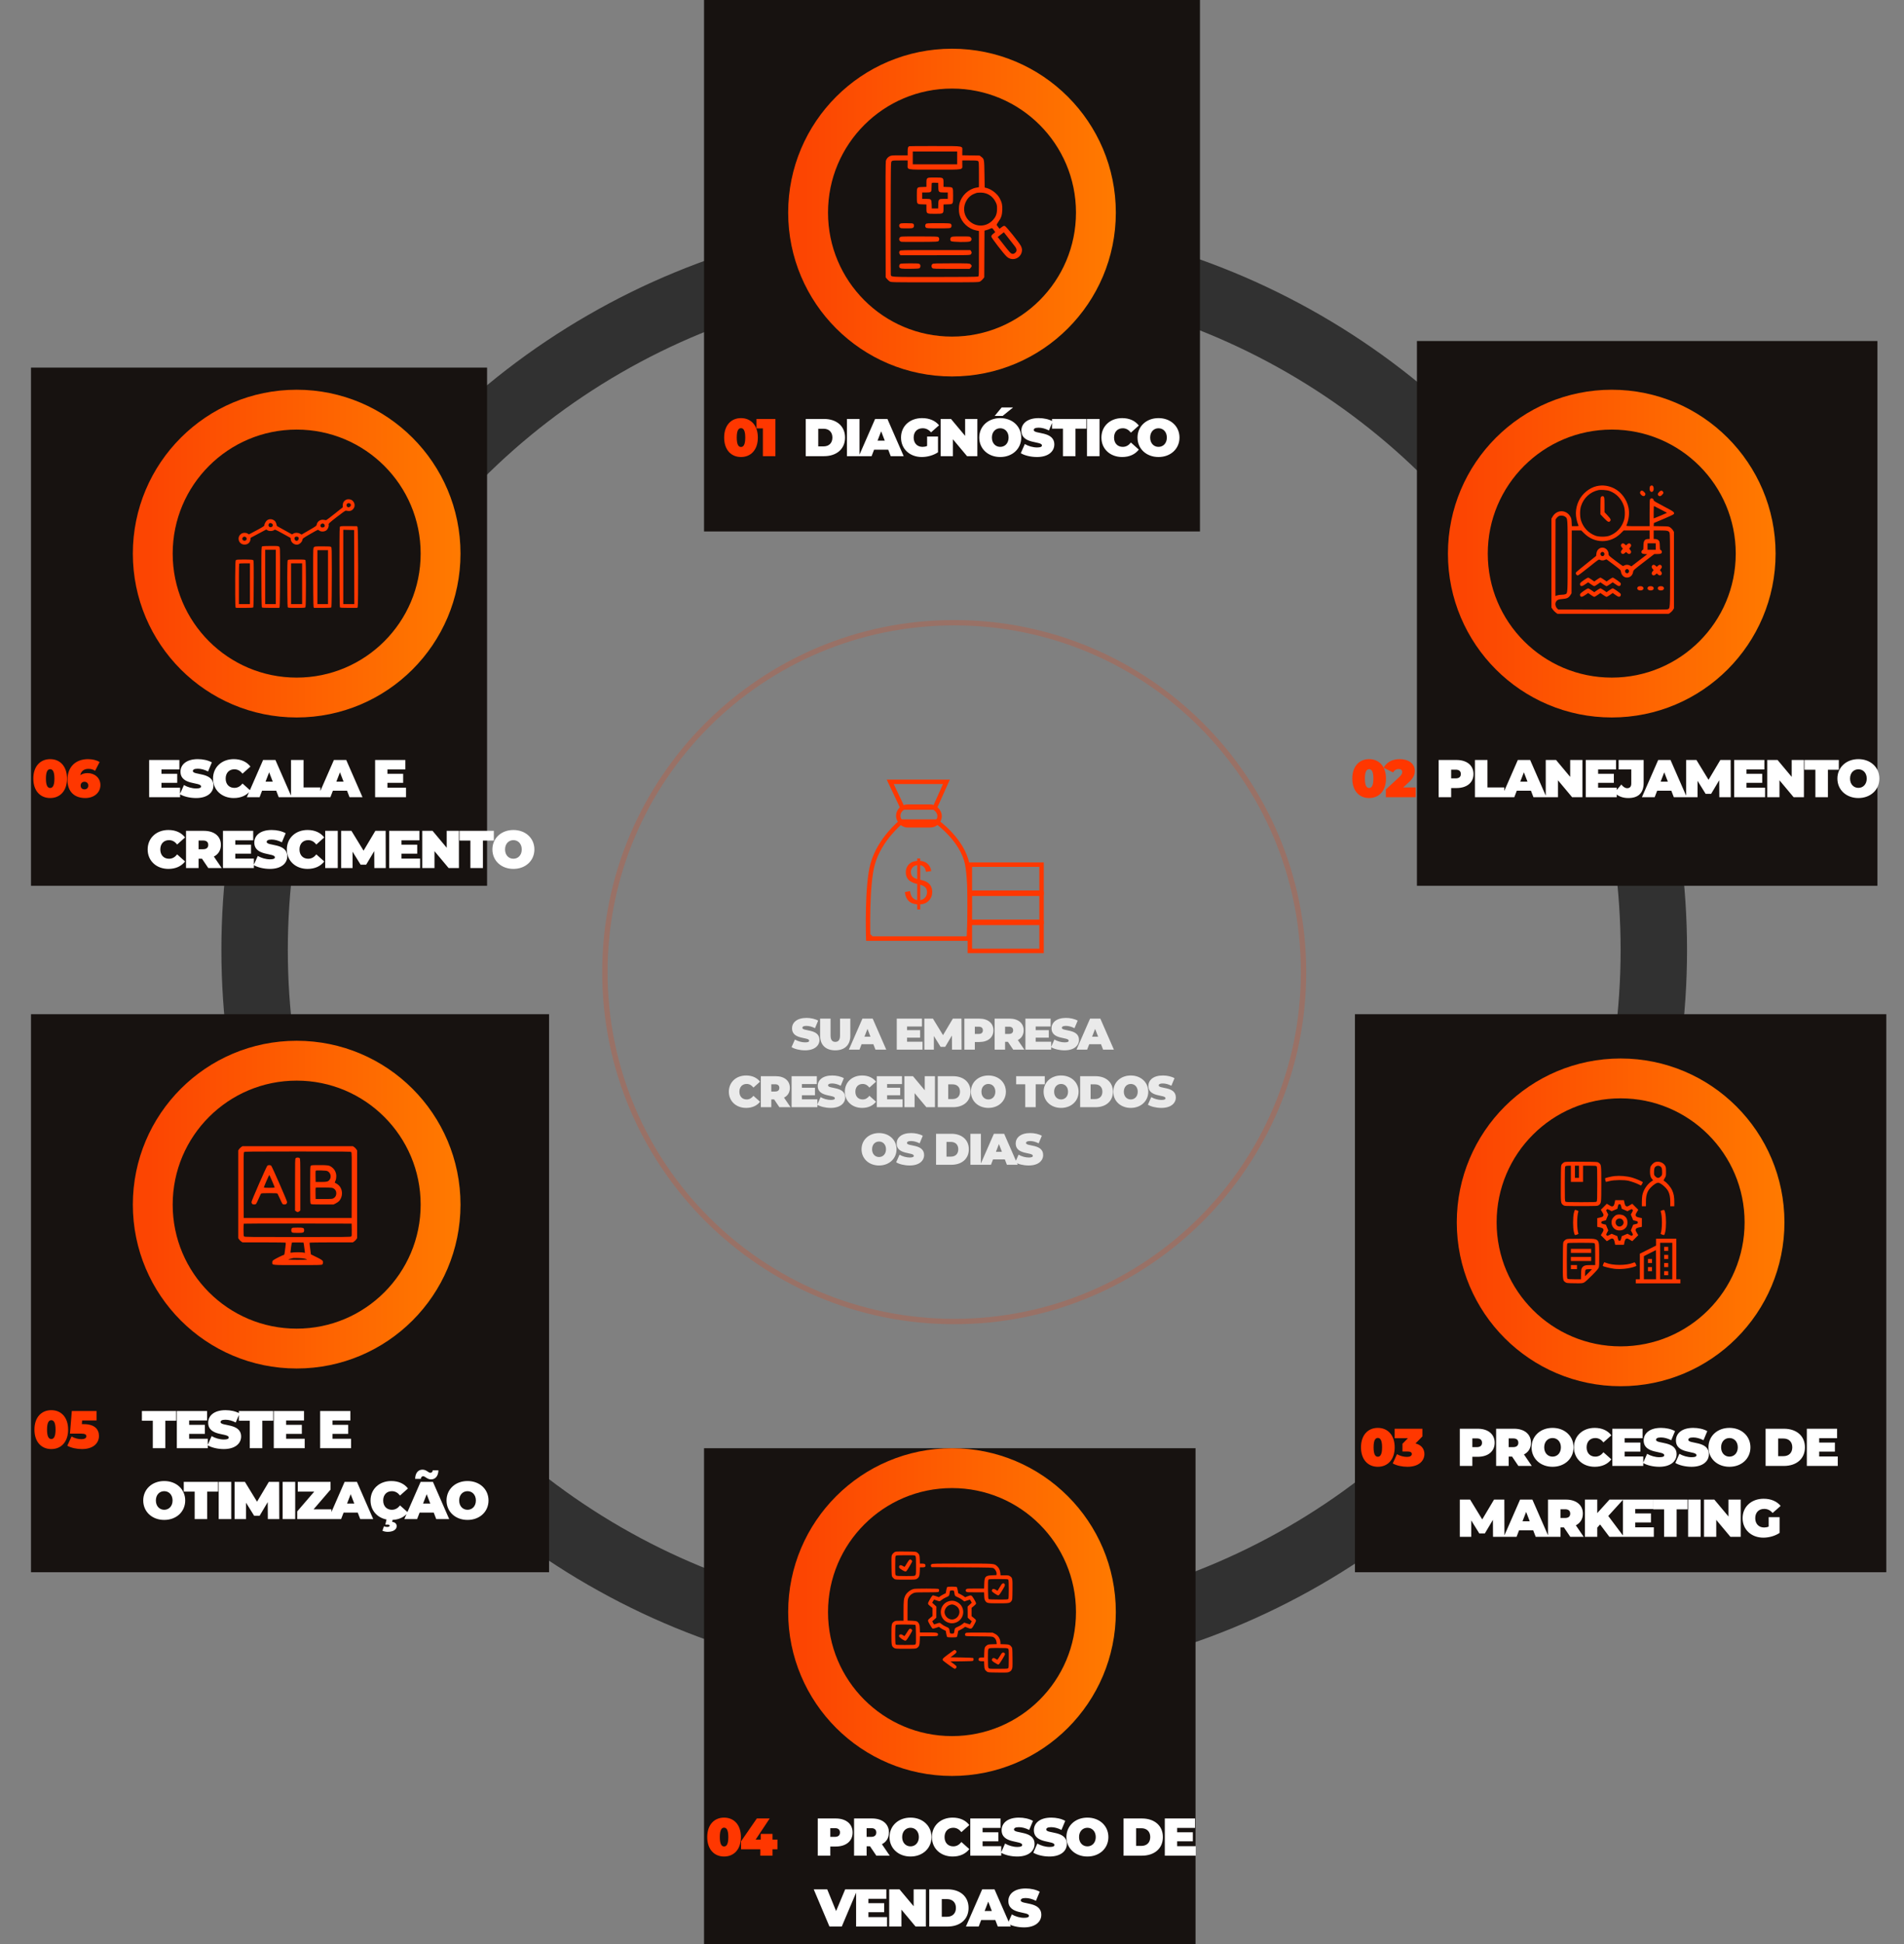 <svg xmlns="http://www.w3.org/2000/svg" width="430" height="439" viewBox="0 0 430 439" fill="none"><rect x="0" y="0" width="430" height="439" fill="#808080" stroke="none"/><circle cx="215.5" cy="214.5" r="158" stroke="#313131" stroke-width="15"></circle><path d="M294.393 219.5C294.393 263.071 259.071 298.393 215.5 298.393C171.929 298.393 136.607 263.071 136.607 219.5C136.607 175.929 171.929 140.607 215.5 140.607C259.071 140.607 294.393 175.929 294.393 219.5Z" stroke="#FF3700" stroke-opacity="0.2" stroke-width="1.214"></path><rect width="112" height="120" transform="translate(159)" fill="#171210"></rect><circle cx="215" cy="48" r="32.5" fill="#171210" stroke="url(#paint0_linear_682_994)" stroke-width="9"></circle><path fill-rule="evenodd" clip-rule="evenodd" d="M205.371 33.018C205.063 33.13 204.985 33.374 204.985 34.224V35.073H203.15C201.514 35.073 201.275 35.093 200.943 35.263C200.496 35.491 200.202 35.843 200.065 36.315C199.997 36.552 199.973 40.805 199.993 49.641L200.022 62.62L200.321 62.99C200.486 63.194 200.768 63.447 200.947 63.553C201.269 63.743 201.448 63.746 211.154 63.746C220.859 63.746 221.039 63.743 221.36 63.553C221.54 63.447 221.822 63.194 221.986 62.99L222.286 62.62L222.313 57.347L222.34 52.074L222.779 51.956C223.021 51.892 223.395 51.754 223.611 51.65C224.055 51.435 224.1 51.455 224.504 52.038L224.77 52.421L224.492 52.638C224.011 53.015 223.876 53.186 223.876 53.419C223.876 53.684 226.601 57.228 227.34 57.925C228.683 59.192 230.816 58.239 230.814 56.373C230.814 56.187 230.707 55.819 230.577 55.554C230.228 54.842 227.256 51.144 226.945 51.035C226.728 50.958 226.618 50.998 226.208 51.299L225.726 51.653L225.444 51.29C225.288 51.091 225.131 50.875 225.094 50.811C225.056 50.745 225.212 50.443 225.457 50.11C226.092 49.248 226.308 48.609 226.36 47.446C226.409 46.339 226.272 45.707 225.784 44.788C225.237 43.756 223.948 42.74 222.816 42.449L222.382 42.337L222.334 39.307C222.28 35.93 222.277 35.911 221.595 35.391L221.241 35.121L219.282 35.091L217.322 35.062V34.218C217.322 32.865 218.001 33.003 211.282 32.983C208.11 32.973 205.45 32.989 205.371 33.018ZM206.142 35.651V37.097H211.154H216.166V35.651V34.205H211.154H206.142V35.651ZM201.362 36.432C201.184 36.629 201.177 36.999 201.151 49.13C201.135 56.003 201.148 61.765 201.178 61.936C201.295 62.588 200.536 62.541 211.119 62.541C217.545 62.541 220.77 62.508 220.895 62.442C221.075 62.345 221.081 62.185 221.081 57.249V52.157L220.522 52.047C218.698 51.688 217.17 50.256 216.691 48.457C216.512 47.784 216.514 46.63 216.695 45.934C217.154 44.17 218.691 42.711 220.437 42.379L221.081 42.257V39.403C221.081 36.76 221.068 36.536 220.905 36.389C220.755 36.253 220.475 36.229 219.025 36.229H217.322V37.082C217.322 38.427 217.956 38.301 211.154 38.301C204.351 38.301 204.985 38.427 204.985 37.082V36.229H203.265C201.639 36.229 201.535 36.24 201.362 36.432ZM209.419 40.277C209.255 40.441 209.226 40.599 209.226 41.328V42.186L208.314 42.22C207.021 42.267 207.057 42.21 207.057 44.181C207.057 46.152 207.021 46.094 208.314 46.142L209.226 46.175V47.033C209.226 48.289 209.208 48.277 211.154 48.277C213.099 48.277 213.081 48.289 213.081 47.033V46.175L213.994 46.142C215.287 46.094 215.25 46.152 215.25 44.181C215.25 42.21 215.287 42.267 213.994 42.22L213.081 42.186V41.328C213.081 40.073 213.099 40.084 211.154 40.084C209.74 40.084 209.595 40.101 209.419 40.277ZM210.451 41.301C210.413 41.339 210.383 41.768 210.383 42.254C210.383 43.416 210.34 43.458 209.146 43.458H208.262V44.181V44.904H209.119C210.312 44.904 210.372 44.962 210.405 46.157L210.431 47.072H211.154H211.877L211.902 46.157C211.935 44.962 211.995 44.904 213.188 44.904H214.045V44.181V43.458H213.188C211.995 43.458 211.935 43.4 211.902 42.205L211.877 41.289L211.198 41.261C210.824 41.246 210.488 41.264 210.451 41.301ZM220.454 43.587C219.495 43.905 218.858 44.374 218.376 45.118C217.421 46.594 217.54 48.419 218.673 49.658C220.206 51.335 222.685 51.357 224.213 49.706C224.918 48.945 225.162 48.297 225.17 47.169C225.176 46.388 225.146 46.237 224.871 45.655C224.248 44.34 223.051 43.542 221.615 43.489C221.152 43.471 220.685 43.511 220.454 43.587ZM203.217 50.574C203.017 50.794 203.014 51.063 203.208 51.34C203.351 51.544 203.421 51.554 204.735 51.554C205.947 51.554 206.131 51.533 206.271 51.378C206.473 51.155 206.477 50.746 206.28 50.549C206.156 50.425 205.875 50.397 204.752 50.397C203.542 50.397 203.358 50.419 203.217 50.574ZM209.096 50.574C208.886 50.806 208.894 51.196 209.113 51.394C209.268 51.535 209.609 51.554 211.942 51.554C214.388 51.554 214.606 51.54 214.753 51.378C214.964 51.145 214.956 50.755 214.736 50.557C214.581 50.416 214.24 50.397 211.908 50.397C209.461 50.397 209.244 50.411 209.096 50.574ZM226.013 52.978L225.321 53.511L225.584 53.857C226.959 55.667 228.071 57.029 228.288 57.168C228.652 57.401 228.919 57.379 229.266 57.087C229.698 56.724 229.679 56.251 229.208 55.633C228.705 54.975 227.161 53 226.912 52.699L226.704 52.446L226.013 52.978ZM203.25 53.578C202.897 53.932 203.066 54.468 203.57 54.593C203.686 54.622 205.595 54.633 207.812 54.618C211.675 54.591 211.85 54.582 211.981 54.403C212.188 54.119 212.151 53.709 211.903 53.535C211.718 53.405 211.142 53.385 207.566 53.385C203.572 53.385 203.437 53.391 203.25 53.578ZM214.815 53.56C214.558 53.768 214.53 54.2 214.759 54.43C214.996 54.667 218.764 54.726 219.112 54.498C219.458 54.271 219.513 53.907 219.245 53.621C219.024 53.386 219.02 53.385 217.027 53.385C215.244 53.385 215.007 53.404 214.815 53.56ZM203.217 56.646C203.017 56.867 203.014 57.135 203.208 57.412L203.358 57.626H211.207C218.928 57.626 219.06 57.623 219.25 57.433C219.481 57.202 219.494 56.972 219.292 56.684L219.142 56.469H211.26C203.745 56.469 203.369 56.477 203.217 56.646ZM203.374 59.555C203.138 59.65 203.007 60.012 203.1 60.307C203.214 60.666 203.597 60.723 205.653 60.692C207.453 60.664 207.614 60.648 207.74 60.475C207.947 60.191 207.91 59.781 207.662 59.607C207.485 59.483 207.116 59.458 205.518 59.463C204.456 59.467 203.491 59.508 203.374 59.555ZM210.597 59.607C210.302 59.814 210.302 60.353 210.597 60.56C210.783 60.69 211.354 60.71 214.89 60.71H218.969L219.206 60.474C219.511 60.168 219.506 59.906 219.189 59.657C218.941 59.462 218.836 59.457 214.873 59.457C211.353 59.457 210.783 59.477 210.597 59.607Z" fill="#FF3700"></path><path d="M167.348 103.192C165.128 103.192 163.544 101.584 163.544 98.8C163.544 96.016 165.128 94.408 167.348 94.408C169.568 94.408 171.152 96.016 171.152 98.8C171.152 101.584 169.568 103.192 167.348 103.192ZM167.348 100.924C167.9 100.924 168.308 100.42 168.308 98.8C168.308 97.18 167.9 96.676 167.348 96.676C166.796 96.676 166.388 97.18 166.388 98.8C166.388 100.42 166.796 100.924 167.348 100.924ZM170.848 94.6H175.12V103H172.288V96.736H170.848V94.6Z" fill="#FF3700"></path><path d="M181.963 103V94.6H186.103C188.911 94.6 190.843 96.196 190.843 98.8C190.843 101.404 188.911 103 186.103 103H181.963ZM184.795 100.792H185.983C187.171 100.792 187.987 100.084 187.987 98.8C187.987 97.516 187.171 96.808 185.983 96.808H184.795V100.792ZM191.277 103V94.6H194.109V103H191.277ZM201.161 103L200.597 101.536H197.405L196.841 103H193.961L197.633 94.6H200.417L204.089 103H201.161ZM198.185 99.496H199.817L199.001 97.384L198.185 99.496ZM209.379 100.696V98.572H211.839V102.124C210.819 102.82 209.415 103.192 208.179 103.192C205.467 103.192 203.487 101.38 203.487 98.8C203.487 96.22 205.467 94.408 208.239 94.408C209.895 94.408 211.227 94.984 212.079 96.028L210.267 97.624C209.739 97.012 209.127 96.7 208.383 96.7C207.135 96.7 206.343 97.504 206.343 98.8C206.343 100.06 207.135 100.9 208.347 100.9C208.695 100.9 209.031 100.84 209.379 100.696ZM217.966 94.6H220.726V103H218.398L215.206 99.184V103H212.446V94.6H214.774L217.966 98.416V94.6ZM224.635 93.916L226.219 91.996H228.799L226.435 93.916H224.635ZM225.895 103.192C223.159 103.192 221.155 101.344 221.155 98.8C221.155 96.256 223.159 94.408 225.895 94.408C228.631 94.408 230.635 96.256 230.635 98.8C230.635 101.344 228.631 103.192 225.895 103.192ZM225.895 100.9C226.939 100.9 227.779 100.108 227.779 98.8C227.779 97.492 226.939 96.7 225.895 96.7C224.851 96.7 224.011 97.492 224.011 98.8C224.011 100.108 224.851 100.9 225.895 100.9ZM234.195 103.192C232.791 103.192 231.375 102.844 230.535 102.328L231.447 100.264C232.239 100.732 233.295 101.032 234.219 101.032C235.023 101.032 235.311 100.864 235.311 100.576C235.311 99.52 230.667 100.372 230.667 97.24C230.667 95.68 231.975 94.408 234.579 94.408C235.707 94.408 236.871 94.648 237.747 95.14L236.895 97.192C236.067 96.772 235.287 96.568 234.555 96.568C233.727 96.568 233.463 96.808 233.463 97.096C233.463 98.104 238.107 97.264 238.107 100.36C238.107 101.896 236.799 103.192 234.195 103.192ZM240.056 103V96.796H237.596V94.6H245.348V96.796H242.888V103H240.056ZM245.484 103V94.6H248.316V103H245.484ZM253.423 103.192C250.723 103.192 248.743 101.38 248.743 98.8C248.743 96.22 250.723 94.408 253.423 94.408C255.067 94.408 256.363 95.008 257.191 96.088L255.403 97.684C254.911 97.06 254.323 96.7 253.567 96.7C252.391 96.7 251.599 97.516 251.599 98.8C251.599 100.084 252.391 100.9 253.567 100.9C254.323 100.9 254.911 100.54 255.403 99.916L257.191 101.512C256.363 102.592 255.067 103.192 253.423 103.192ZM261.637 103.192C258.901 103.192 256.897 101.344 256.897 98.8C256.897 96.256 258.901 94.408 261.637 94.408C264.373 94.408 266.377 96.256 266.377 98.8C266.377 101.344 264.373 103.192 261.637 103.192ZM261.637 100.9C262.681 100.9 263.521 100.108 263.521 98.8C263.521 97.492 262.681 96.7 261.637 96.7C260.593 96.7 259.753 97.492 259.753 98.8C259.753 100.108 260.593 100.9 261.637 100.9Z" fill="white"></path><rect width="104" height="123" transform="translate(320 77)" fill="#171210"></rect><circle cx="364" cy="125" r="32.5" fill="#171210" stroke="url(#paint1_linear_682_994)" stroke-width="9"></circle><path fill-rule="evenodd" clip-rule="evenodd" d="M360.605 109.763C358.944 110.136 357.302 111.484 356.546 113.097C355.706 114.886 355.684 116.744 356.482 118.637C356.546 118.791 356.481 118.806 355.768 118.806H354.983L354.943 117.944C354.909 117.196 354.867 117.018 354.628 116.613C353.703 115.041 351.587 115.046 350.659 116.621L350.379 117.098V127.137V137.177L350.659 137.594C350.813 137.823 351.119 138.143 351.338 138.304L351.737 138.597H364.299H376.86L377.235 138.337C377.442 138.194 377.709 137.911 377.83 137.708L378.05 137.339V128.726V120.113L377.83 119.743C377.709 119.54 377.442 119.257 377.236 119.114C376.869 118.86 376.827 118.854 375.16 118.823L373.459 118.791L373.487 118.44L373.515 118.09L375.72 117.166C377.04 116.613 377.962 116.173 378.016 116.071C378.226 115.677 378.035 115.532 375.729 114.327C374.116 113.485 373.469 113.1 373.469 112.984C373.469 112.585 372.963 112.381 372.689 112.668C372.563 112.8 372.543 113.221 372.543 115.813V118.806H369.896C367.409 118.806 367.253 118.796 367.32 118.637C367.864 117.345 368.037 115.875 367.788 114.645C367.419 112.816 366.163 111.113 364.585 110.303C363.297 109.643 361.954 109.46 360.605 109.763ZM372.689 109.765C372.601 109.857 372.543 110.084 372.543 110.339C372.543 110.792 372.717 111.064 373.006 111.064C373.295 111.064 373.469 110.792 373.469 110.339C373.469 109.885 373.295 109.613 373.006 109.613C372.912 109.613 372.769 109.681 372.689 109.765ZM360.929 110.675C359.097 111.099 357.67 112.418 357.072 114.24C356.771 115.158 356.771 116.649 357.072 117.567C357.593 119.152 358.739 120.358 360.289 120.951C361.074 121.251 362.727 121.251 363.513 120.951C365.062 120.358 366.209 119.152 366.729 117.567C367.031 116.649 367.031 115.158 366.729 114.24C366.207 112.649 365.038 111.422 363.513 110.865C362.896 110.639 361.519 110.538 360.929 110.675ZM370.477 110.974C370.3 111.238 370.375 111.496 370.717 111.797C371.082 112.118 371.442 112.084 371.565 111.717C371.643 111.484 371.615 111.41 371.34 111.113C370.985 110.729 370.674 110.679 370.477 110.974ZM374.69 111.093C374.362 111.448 374.323 111.653 374.54 111.88C374.779 112.131 375.09 112.062 375.403 111.69C375.734 111.295 375.738 111.276 375.546 110.989C375.342 110.685 375.034 110.722 374.69 111.093ZM361.583 112.184C361.461 112.312 361.438 112.638 361.438 114.235V116.133L362.253 116.986C363.089 117.86 363.324 117.981 363.606 117.687C363.874 117.407 363.767 117.155 363.058 116.393L362.363 115.647V113.992C362.363 112.236 362.315 112.032 361.901 112.032C361.806 112.032 361.663 112.101 361.583 112.184ZM373.469 115.657V117.056L374.047 116.827C374.836 116.516 375.463 116.252 376.014 116L376.477 115.788L375.042 115.028C374.253 114.61 373.577 114.266 373.538 114.263C373.5 114.26 373.469 114.887 373.469 115.657ZM352.019 116.542C351.852 116.632 351.623 116.84 351.51 117.005L351.304 117.306L351.28 125.943C351.266 130.694 351.266 134.58 351.28 134.579C351.293 134.578 351.471 134.515 351.675 134.438C351.878 134.361 352.324 134.297 352.665 134.294C353.006 134.292 353.395 134.238 353.528 134.175C354.051 133.925 354.034 134.212 354.034 125.527C354.034 116.701 354.061 117.111 353.456 116.66C353.088 116.386 352.415 116.331 352.019 116.542ZM354.939 126.87L354.914 133.966L354.665 134.358C354.267 134.987 353.876 135.181 352.873 135.249C351.951 135.311 351.616 135.466 351.37 135.945C351.17 136.334 351.286 136.977 351.62 137.326L351.909 137.629L364.147 137.654C373.237 137.673 376.451 137.651 376.643 137.568C377.19 137.332 377.171 137.662 377.171 128.735C377.171 122.601 377.143 120.494 377.06 120.304C376.86 119.845 376.577 119.774 374.954 119.774H373.469V120.742V121.71H373.797C374.227 121.71 374.609 121.923 374.746 122.239C374.807 122.379 374.857 122.861 374.857 123.311C374.857 123.761 374.896 124.129 374.943 124.129C375.09 124.129 375.32 124.424 375.32 124.613C375.32 124.976 375.07 125.097 374.318 125.098L373.608 125.099L371.25 126.915C368.922 128.707 368.891 128.735 368.825 129.142C368.74 129.664 368.471 130.061 368.066 130.262C367.182 130.701 366.23 130.152 366.08 129.118C366.02 128.698 366.001 128.679 364.492 127.543C363.652 126.911 362.917 126.363 362.859 126.326C362.801 126.289 362.634 126.324 362.489 126.403C362.155 126.585 361.651 126.588 361.323 126.408C361.071 126.271 361.047 126.287 358.786 128.103C357.53 129.111 356.43 129.935 356.34 129.935C356.123 129.935 355.885 129.678 355.885 129.444C355.885 129.212 355.856 129.238 358.384 127.203L360.466 125.526L360.525 125.028C360.596 124.426 360.856 124.017 361.311 123.791C362.218 123.341 363.289 124.058 363.289 125.116C363.289 125.431 363.357 125.497 364.855 126.626C365.717 127.275 366.461 127.806 366.51 127.806C366.559 127.806 366.719 127.741 366.865 127.662C367.226 127.465 367.715 127.479 368.107 127.699L368.434 127.882L370.221 126.514L372.008 125.145L371.439 125.097C370.865 125.048 370.697 124.934 370.694 124.595C370.692 124.421 370.928 124.129 371.069 124.129C371.117 124.129 371.155 123.757 371.155 123.302C371.155 122.1 371.417 121.71 372.224 121.71H372.543V120.742V119.774H369.616H366.688L366.016 120.442C363.675 122.767 360.124 122.761 357.772 120.427L357.113 119.774H356.039H354.965L354.939 126.87ZM366.211 122.829C366.005 123.044 366.03 123.296 366.287 123.615L366.509 123.891L366.287 124.16C366.03 124.473 366.005 124.73 366.211 124.945C366.416 125.159 366.657 125.134 366.962 124.865L367.226 124.633L367.484 124.865C367.782 125.134 368.028 125.16 368.234 124.945C368.439 124.73 368.414 124.473 368.157 124.16L367.935 123.891L368.157 123.615C368.414 123.296 368.439 123.044 368.234 122.829C368.028 122.614 367.782 122.64 367.484 122.909L367.226 123.141L366.962 122.909C366.657 122.64 366.416 122.615 366.211 122.829ZM372.081 123.403V124.129H373.006H373.932V123.403V122.677H373.006H372.081V123.403ZM361.583 124.765C361.503 124.849 361.438 124.998 361.438 125.097C361.438 125.195 361.503 125.345 361.583 125.429C361.663 125.512 361.806 125.581 361.901 125.581C362.296 125.581 362.499 125.058 362.218 124.765C362.138 124.681 361.995 124.613 361.901 124.613C361.806 124.613 361.663 124.681 361.583 124.765ZM373.152 127.668C372.946 127.883 372.971 128.135 373.228 128.454L373.45 128.73L373.228 128.999C372.971 129.312 372.946 129.568 373.152 129.783C373.357 129.998 373.598 129.972 373.903 129.704L374.167 129.472L374.424 129.704C374.723 129.972 374.969 129.998 375.174 129.783C375.38 129.568 375.355 129.312 375.098 128.999L374.876 128.73L375.098 128.454C375.355 128.135 375.38 127.883 375.174 127.668C374.969 127.453 374.723 127.479 374.424 127.748L374.167 127.98L373.903 127.748C373.598 127.479 373.357 127.453 373.152 127.668ZM367.136 128.636C367.056 128.72 366.991 128.869 366.991 128.968C366.991 129.066 367.056 129.216 367.136 129.299C367.216 129.383 367.359 129.452 367.453 129.452C367.848 129.452 368.051 128.929 367.771 128.636C367.691 128.552 367.548 128.484 367.453 128.484C367.359 128.484 367.216 128.552 367.136 128.636ZM357.714 130.976C356.892 131.541 356.752 131.719 356.857 132.064C356.974 132.452 357.327 132.411 358.019 131.929L358.664 131.481L359.286 131.918C359.629 132.158 359.972 132.355 360.05 132.355C360.127 132.355 360.471 132.158 360.814 131.917L361.438 131.48L362.062 131.917C362.405 132.158 362.749 132.355 362.826 132.355C362.904 132.355 363.247 132.158 363.59 131.918L364.213 131.481L364.857 131.929C365.351 132.273 365.556 132.364 365.731 132.318C365.978 132.253 366.11 131.975 366.024 131.702C365.965 131.511 364.418 130.419 364.208 130.419C364.134 130.419 363.793 130.616 363.45 130.857L362.826 131.294L362.203 130.857C361.859 130.616 361.515 130.419 361.438 130.419C361.361 130.419 361.017 130.616 360.674 130.857L360.05 131.294L359.426 130.857C359.083 130.616 358.74 130.42 358.663 130.42C358.586 130.42 358.159 130.671 357.714 130.976ZM369.912 132.507C369.555 132.881 369.852 133.322 370.461 133.322C370.895 133.322 371.155 133.141 371.155 132.839C371.155 132.536 370.895 132.355 370.461 132.355C370.218 132.355 370 132.415 369.912 132.507ZM372.226 132.507C371.868 132.881 372.165 133.322 372.775 133.322C373.209 133.322 373.469 133.141 373.469 132.839C373.469 132.536 373.209 132.355 372.775 132.355C372.532 132.355 372.314 132.415 372.226 132.507ZM374.54 132.507C374.182 132.881 374.479 133.322 375.088 133.322C375.522 133.322 375.783 133.141 375.783 132.839C375.783 132.536 375.522 132.355 375.088 132.355C374.845 132.355 374.627 132.415 374.54 132.507ZM357.714 133.396C356.892 133.961 356.752 134.138 356.857 134.484C356.974 134.871 357.327 134.83 358.019 134.349L358.664 133.9L359.286 134.337C359.629 134.577 359.972 134.774 360.05 134.774C360.127 134.774 360.471 134.577 360.814 134.337L361.438 133.899L362.062 134.337C362.405 134.577 362.749 134.774 362.826 134.774C362.904 134.774 363.247 134.577 363.59 134.337L364.213 133.9L364.857 134.349C365.351 134.692 365.556 134.783 365.731 134.737C365.978 134.672 366.11 134.394 366.024 134.121C365.965 133.931 364.418 132.839 364.208 132.839C364.134 132.839 363.793 133.035 363.45 133.276L362.826 133.714L362.203 133.276C361.859 133.035 361.515 132.839 361.438 132.839C361.361 132.839 361.017 133.035 360.674 133.276L360.05 133.714L359.426 133.276C359.083 133.035 358.74 132.839 358.663 132.839C358.586 132.84 358.159 133.09 357.714 133.396Z" fill="#FF3700"></path><path d="M309.206 180.192C306.986 180.192 305.402 178.584 305.402 175.8C305.402 173.016 306.986 171.408 309.206 171.408C311.426 171.408 313.01 173.016 313.01 175.8C313.01 178.584 311.426 180.192 309.206 180.192ZM309.206 177.924C309.758 177.924 310.166 177.42 310.166 175.8C310.166 174.18 309.758 173.676 309.206 173.676C308.654 173.676 308.246 174.18 308.246 175.8C308.246 177.42 308.654 177.924 309.206 177.924ZM316.881 177.804H319.713V180H312.981V178.26L316.017 175.452C316.593 174.912 316.677 174.588 316.677 174.3C316.677 173.892 316.401 173.64 315.861 173.64C315.357 173.64 314.877 173.916 314.625 174.42L312.489 173.352C313.101 172.2 314.313 171.408 316.125 171.408C318.117 171.408 319.521 172.44 319.521 174.036C319.521 174.864 319.305 175.608 318.081 176.712L316.881 177.804Z" fill="#FF3700"></path><path d="M328.944 171.6C331.284 171.6 332.772 172.824 332.772 174.768C332.772 176.712 331.284 177.936 328.944 177.936H327.732V180H324.9V171.6H328.944ZM328.764 175.752C329.544 175.752 329.916 175.38 329.916 174.768C329.916 174.156 329.544 173.784 328.764 173.784H327.732V175.752H328.764ZM333.101 180V171.6H335.933V177.804H339.725V180H333.101ZM346.312 180L345.748 178.536H342.556L341.992 180H339.112L342.784 171.6H345.568L349.24 180H346.312ZM343.336 176.496H344.968L344.152 174.384L343.336 176.496ZM354.612 171.6H357.372V180H355.044L351.852 176.184V180H349.092V171.6H351.42L354.612 175.416V171.6ZM360.921 177.864H365.121V180H358.137V171.6H364.965V173.736H360.921V174.72H364.473V176.76H360.921V177.864ZM367.735 180.192C366.427 180.192 365.335 179.76 364.639 178.944L366.163 177.144C366.607 177.696 367.027 177.972 367.495 177.972C368.083 177.972 368.407 177.612 368.407 176.928V173.736H365.551V171.6H371.203V176.76C371.203 179.064 369.991 180.192 367.735 180.192ZM378.014 180L377.45 178.536H374.258L373.694 180H370.814L374.486 171.6H377.27L380.942 180H378.014ZM375.038 176.496H376.67L375.854 174.384L375.038 176.496ZM390.874 180H388.294L388.27 176.172L386.446 179.244H385.198L383.374 176.304V180H380.794V171.6H383.122L385.858 176.076L388.522 171.6H390.85L390.874 180ZM394.427 177.864H398.627V180H391.643V171.6H398.471V173.736H394.427V174.72H397.979V176.76H394.427V177.864ZM404.637 171.6H407.397V180H405.069L401.877 176.184V180H399.117V171.6H401.445L404.637 175.416V171.6ZM409.986 180V173.796H407.526V171.6H415.278V173.796H412.818V180H409.986ZM419.7 180.192C416.964 180.192 414.96 178.344 414.96 175.8C414.96 173.256 416.964 171.408 419.7 171.408C422.436 171.408 424.44 173.256 424.44 175.8C424.44 178.344 422.436 180.192 419.7 180.192ZM419.7 177.9C420.744 177.9 421.584 177.108 421.584 175.8C421.584 174.492 420.744 173.7 419.7 173.7C418.656 173.7 417.816 174.492 417.816 175.8C417.816 177.108 418.656 177.9 419.7 177.9Z" fill="white"></path><rect width="103" height="117" transform="translate(7 83)" fill="#171210"></rect><circle cx="67" cy="125" r="32.5" fill="#171210" stroke="url(#paint2_linear_682_994)" stroke-width="9"></circle><path d="M11.331 180.192C9.111 180.192 7.527 178.584 7.527 175.8C7.527 173.016 9.111 171.408 11.331 171.408C13.551 171.408 15.135 173.016 15.135 175.8C15.135 178.584 13.551 180.192 11.331 180.192ZM11.331 177.924C11.883 177.924 12.291 177.42 12.291 175.8C12.291 174.18 11.883 173.676 11.331 173.676C10.779 173.676 10.371 174.18 10.371 175.8C10.371 177.42 10.779 177.924 11.331 177.924ZM19.796 174.564C21.331 174.564 22.675 175.608 22.675 177.252C22.675 179.052 21.163 180.192 19.267 180.192C16.867 180.192 15.236 178.812 15.236 176.064C15.236 173.124 17.119 171.408 19.892 171.408C20.887 171.408 21.86 171.648 22.495 172.068L21.476 174.048C20.983 173.7 20.48 173.604 19.951 173.604C18.991 173.604 18.32 174.096 18.128 175.032C18.547 174.732 19.087 174.564 19.796 174.564ZM19.076 178.236C19.579 178.236 19.939 177.912 19.939 177.384C19.939 176.856 19.579 176.52 19.076 176.52C18.572 176.52 18.212 176.856 18.212 177.384C18.212 177.912 18.572 178.236 19.076 178.236Z" fill="#FF3700"></path><path d="M36.468 177.864H40.668V180H33.684V171.6H40.512V173.736H36.468V174.72H40.02V176.76H36.468V177.864ZM44.29 180.192C42.886 180.192 41.47 179.844 40.63 179.328L41.542 177.264C42.334 177.732 43.39 178.032 44.314 178.032C45.118 178.032 45.406 177.864 45.406 177.576C45.406 176.52 40.762 177.372 40.762 174.24C40.762 172.68 42.07 171.408 44.674 171.408C45.802 171.408 46.966 171.648 47.842 172.14L46.99 174.192C46.162 173.772 45.382 173.568 44.65 173.568C43.822 173.568 43.558 173.808 43.558 174.096C43.558 175.104 48.202 174.264 48.202 177.36C48.202 178.896 46.894 180.192 44.29 180.192ZM52.789 180.192C50.089 180.192 48.109 178.38 48.109 175.8C48.109 173.22 50.089 171.408 52.789 171.408C54.433 171.408 55.729 172.008 56.557 173.088L54.769 174.684C54.277 174.06 53.689 173.7 52.933 173.7C51.757 173.7 50.965 174.516 50.965 175.8C50.965 177.084 51.757 177.9 52.933 177.9C53.689 177.9 54.277 177.54 54.769 176.916L56.557 178.512C55.729 179.592 54.433 180.192 52.789 180.192ZM62.945 180L62.381 178.536H59.189L58.625 180H55.745L59.417 171.6H62.201L65.873 180H62.945ZM59.969 176.496H61.601L60.785 174.384L59.969 176.496ZM65.725 180V171.6H68.557V177.804H72.349V180H65.725ZM78.937 180L78.373 178.536H75.181L74.617 180H71.737L75.409 171.6H78.193L81.865 180H78.937ZM75.961 176.496H77.593L76.777 174.384L75.961 176.496ZM87.499 177.864H91.698V180H84.715V171.6H91.543V173.736H87.499V174.72H91.05V176.76H87.499V177.864ZM38.028 196.192C35.328 196.192 33.348 194.38 33.348 191.8C33.348 189.22 35.328 187.408 38.028 187.408C39.672 187.408 40.968 188.008 41.796 189.088L40.008 190.684C39.516 190.06 38.928 189.7 38.172 189.7C36.996 189.7 36.204 190.516 36.204 191.8C36.204 193.084 36.996 193.9 38.172 193.9C38.928 193.9 39.516 193.54 40.008 192.916L41.796 194.512C40.968 195.592 39.672 196.192 38.028 196.192ZM47.042 196L45.614 193.888H44.846V196H42.014V187.6H46.058C48.398 187.6 49.886 188.824 49.886 190.768C49.886 191.98 49.31 192.892 48.302 193.408L50.066 196H47.042ZM47.03 190.768C47.03 190.156 46.658 189.784 45.878 189.784H44.846V191.752H45.878C46.658 191.752 47.03 191.38 47.03 190.768ZM53.139 193.864H57.339V196H50.355V187.6H57.183V189.736H53.139V190.72H56.691V192.76H53.139V193.864ZM60.961 196.192C59.557 196.192 58.141 195.844 57.301 195.328L58.213 193.264C59.005 193.732 60.061 194.032 60.985 194.032C61.789 194.032 62.077 193.864 62.077 193.576C62.077 192.52 57.433 193.372 57.433 190.24C57.433 188.68 58.741 187.408 61.345 187.408C62.473 187.408 63.637 187.648 64.513 188.14L63.661 190.192C62.833 189.772 62.053 189.568 61.321 189.568C60.493 189.568 60.229 189.808 60.229 190.096C60.229 191.104 64.873 190.264 64.873 193.36C64.873 194.896 63.565 196.192 60.961 196.192ZM69.46 196.192C66.76 196.192 64.78 194.38 64.78 191.8C64.78 189.22 66.76 187.408 69.46 187.408C71.104 187.408 72.4 188.008 73.228 189.088L71.44 190.684C70.948 190.06 70.36 189.7 69.604 189.7C68.428 189.7 67.636 190.516 67.636 191.8C67.636 193.084 68.428 193.9 69.604 193.9C70.36 193.9 70.948 193.54 71.44 192.916L73.228 194.512C72.4 195.592 71.104 196.192 69.46 196.192ZM73.446 196V187.6H76.278V196H73.446ZM87.121 196H84.541L84.517 192.172L82.693 195.244H81.445L79.621 192.304V196H77.041V187.6H79.369L82.105 192.076L84.769 187.6H87.097L87.121 196ZM90.674 193.864H94.874V196H87.89V187.6H94.718V189.736H90.674V190.72H94.226V192.76H90.674V193.864ZM100.884 187.6H103.644V196H101.316L98.124 192.184V196H95.365V187.6H97.692L100.884 191.416V187.6ZM106.233 196V189.796H103.773V187.6H111.525V189.796H109.065V196H106.233ZM115.947 196.192C113.211 196.192 111.207 194.344 111.207 191.8C111.207 189.256 113.211 187.408 115.947 187.408C118.683 187.408 120.687 189.256 120.687 191.8C120.687 194.344 118.683 196.192 115.947 196.192ZM115.947 193.9C116.991 193.9 117.831 193.108 117.831 191.8C117.831 190.492 116.991 189.7 115.947 189.7C114.903 189.7 114.063 190.492 114.063 191.8C114.063 193.108 114.903 193.9 115.947 193.9Z" fill="white"></path><path fill-rule="evenodd" clip-rule="evenodd" d="M78.049 112.901C77.61 113.177 77.408 113.549 77.408 114.084V114.551L75.581 116.001C74.576 116.798 73.708 117.453 73.652 117.457C73.596 117.46 73.383 117.427 73.181 117.383C72.425 117.219 71.668 117.699 71.531 118.429C71.473 118.739 71.367 118.818 69.789 119.731L68.11 120.703L67.75 120.5C67.296 120.245 66.656 120.237 66.255 120.481L65.956 120.664L64.248 119.72L62.541 118.776L62.43 118.339C62.369 118.099 62.237 117.812 62.137 117.701C61.691 117.208 60.942 117.09 60.391 117.426C60.073 117.62 59.709 118.253 59.704 118.621C59.702 118.771 59.322 119.015 57.963 119.738L56.225 120.662L55.927 120.481C55.57 120.263 55.004 120.245 54.627 120.44C53.432 121.058 53.752 122.83 55.082 122.958C55.873 123.034 56.49 122.55 56.568 121.792L56.605 121.435L58.364 120.498L60.124 119.561L60.444 119.75C60.832 119.979 61.613 119.94 61.903 119.678C62.082 119.516 62.15 119.544 63.854 120.483L65.619 121.456L65.671 121.845C65.782 122.667 66.79 123.236 67.495 122.874C67.91 122.66 68.235 122.271 68.291 121.92C68.345 121.581 68.402 121.537 70.019 120.598C70.939 120.064 71.734 119.627 71.786 119.627C71.838 119.627 72.004 119.719 72.156 119.831C72.565 120.134 73.395 120.053 73.793 119.672C74.109 119.368 74.305 118.802 74.216 118.447C74.164 118.241 74.352 118.066 76.045 116.742C77.123 115.9 77.999 115.281 78.089 115.3C78.957 115.481 79.383 115.384 79.776 114.916C80.239 114.366 80.179 113.585 79.634 113.063C79.259 112.703 78.488 112.624 78.049 112.901ZM78.353 113.793C78.134 114.106 78.349 114.548 78.721 114.548C78.963 114.548 79.251 114.274 79.251 114.045C79.251 113.62 78.602 113.438 78.353 113.793ZM60.783 118.214C60.601 118.449 60.581 118.65 60.721 118.85C60.975 119.213 61.619 119.021 61.619 118.581C61.619 118.21 60.997 117.937 60.783 118.214ZM72.497 118.38C72.353 118.538 72.335 118.632 72.408 118.84C72.483 119.053 72.558 119.1 72.821 119.1C73.247 119.1 73.451 118.822 73.28 118.477C73.125 118.164 72.736 118.116 72.497 118.38ZM76.832 118.867C76.674 118.96 76.664 119.429 76.664 126.561C76.664 132.339 76.691 137.057 76.779 137.145C76.861 137.227 77.444 137.26 78.794 137.26H80.693L80.787 137.014C80.938 136.617 80.909 119.353 80.756 119.052L80.635 118.813L78.817 118.791C77.7 118.777 76.935 118.807 76.832 118.867ZM77.526 126.572V136.397H78.773H80.019L79.995 126.599L79.97 119.675L78.748 119.648L77.526 119.622V126.572ZM54.875 121.306C54.789 121.392 54.719 121.542 54.719 121.64C54.719 122.096 55.382 122.268 55.639 121.878C55.931 121.435 55.253 120.928 54.875 121.306ZM66.621 121.276C66.35 121.547 66.597 122.119 66.985 122.119C67.373 122.119 67.62 121.547 67.349 121.276C67.286 121.212 67.122 121.161 66.985 121.161C66.848 121.161 66.684 121.212 66.621 121.276ZM59.199 123.372C59.042 123.464 59.031 123.825 59.031 128.813C59.031 132.84 59.06 137.058 59.146 137.145C59.228 137.227 59.811 137.26 61.161 137.26H63.061L63.154 137.014C63.211 136.865 63.248 131.868 63.248 128.773C63.248 123.78 63.243 123.647 63.056 123.46C62.878 123.283 62.739 123.269 61.116 123.272C60.107 123.273 59.296 123.316 59.199 123.372ZM70.914 123.556C70.727 123.743 70.722 123.876 70.722 128.821C70.722 131.885 70.759 136.866 70.816 137.014L70.909 137.26H72.809C74.159 137.26 74.742 137.227 74.824 137.145C74.91 137.058 74.939 132.862 74.939 128.91C74.939 124.27 74.922 123.648 74.788 123.515C74.662 123.389 74.349 123.365 72.872 123.365C71.234 123.365 71.092 123.379 70.914 123.556ZM59.894 128.827V136.397H61.092H62.289V128.827V124.131H61.092H59.894V128.827ZM71.681 128.875V136.397H72.879H74.076V128.875V124.227H72.879H71.681V128.875ZM53.269 126.494C53.164 126.62 53.132 127.374 53.111 130.264C53.094 132.531 53.119 136.846 53.18 137.006L53.277 137.26H55.177C56.526 137.26 57.11 137.227 57.191 137.145C57.277 137.059 57.306 133.18 57.306 130.344C57.306 126.675 57.3 126.53 57.121 126.435C57.013 126.376 56.203 126.335 55.168 126.335C53.642 126.335 53.383 126.357 53.269 126.494ZM64.976 126.521C64.913 126.639 64.877 128.025 64.877 130.36C64.877 132.696 64.913 136.956 64.976 137.075C65.069 137.248 65.195 137.26 66.985 137.26C68.775 137.26 68.901 137.248 68.994 137.075C69.13 136.821 69.13 126.774 68.994 126.521C68.901 126.347 68.775 126.335 66.985 126.335C65.195 126.335 65.069 126.347 64.976 126.521ZM54.016 127.262C53.981 127.297 53.952 128.72 53.952 130.424V136.397H55.198H56.444V130.36V127.198H55.262C54.612 127.198 54.051 127.227 54.016 127.262ZM65.739 130.36V136.397H66.985H68.231V130.36V127.198H66.985H65.739V130.36Z" fill="#FF3700"></path><rect width="120" height="126" transform="translate(306 229)" fill="#171210"></rect><circle cx="366" cy="276" r="32.5" fill="#171210" stroke="url(#paint3_linear_682_994)" stroke-width="9"></circle><path fill-rule="evenodd" clip-rule="evenodd" d="M353.23 262.44C353.065 262.522 352.838 262.718 352.727 262.874C352.525 263.157 352.523 263.193 352.498 267.216C352.469 271.711 352.467 271.691 353.061 272.115C353.346 272.318 353.367 272.32 357.058 272.32C360.749 272.32 360.769 272.318 361.054 272.115C361.638 271.699 361.638 271.7 361.638 267.327C361.638 262.954 361.638 262.956 361.054 262.539C360.771 262.337 360.728 262.334 357.149 262.312C353.954 262.293 353.496 262.307 353.23 262.44ZM373.84 262.387C373.429 262.513 372.846 263.118 372.728 263.543C372.675 263.735 372.632 264.222 372.633 264.625C372.634 265.402 372.807 265.946 373.164 266.304L373.348 266.488L373.012 266.716C371.952 267.435 371.128 268.69 370.898 269.934C370.843 270.232 370.798 270.901 370.798 271.42V272.365H371.256H371.714V271.377C371.714 270.34 371.855 269.598 372.167 268.985C372.587 268.162 373.905 267.052 374.462 267.052C375.02 267.052 376.337 268.162 376.757 268.985C377.07 269.598 377.21 270.34 377.21 271.377V272.365H377.668H378.126V271.42C378.126 270.251 378.004 269.564 377.66 268.805C377.282 267.971 376.489 267.052 375.763 266.605C375.67 266.548 375.713 266.419 375.946 266.044C376.241 265.569 376.249 265.531 376.249 264.541C376.249 263.632 376.226 263.489 376.031 263.176C375.599 262.481 374.65 262.139 373.84 262.387ZM353.538 263.349C353.411 263.475 353.394 263.964 353.394 267.327C353.394 270.691 353.411 271.179 353.538 271.305C353.663 271.431 354.111 271.449 357.058 271.449C360.005 271.449 360.452 271.431 360.578 271.305C360.704 271.179 360.722 270.691 360.722 267.327C360.722 263.964 360.704 263.475 360.578 263.349C360.459 263.23 360.179 263.205 358.975 263.205H357.516V265.037V266.869H356.142H354.768V265.037V263.205H354.225C353.853 263.205 353.636 263.25 353.538 263.349ZM355.684 264.579V265.953H356.142H356.6V264.579V263.205H356.142H355.684V264.579ZM374.014 263.333C373.664 263.527 373.553 263.832 373.55 264.611C373.546 265.309 373.556 265.34 373.858 265.642C374.28 266.064 374.644 266.064 375.067 265.642C375.366 265.342 375.378 265.303 375.378 264.638C375.378 263.841 375.262 263.519 374.907 263.336C374.596 263.175 374.301 263.174 374.014 263.333ZM364.569 265.556C364.026 265.611 362.56 265.961 362.505 266.049C362.46 266.122 362.636 266.869 362.699 266.869C362.712 266.869 363.087 266.778 363.531 266.668C364.591 266.403 366.829 266.381 367.821 266.625C368.557 266.806 369.549 267.165 370.178 267.479L370.612 267.695L370.831 267.351C370.952 267.161 371.03 266.97 371.004 266.926C370.913 266.773 369.467 266.148 368.667 265.916C367.415 265.553 365.916 265.422 364.569 265.556ZM364.717 271.284C364.559 272.074 364.465 272.283 364.231 272.372C364.03 272.448 363.906 272.411 363.44 272.133L362.888 271.804L362.211 272.481L361.535 273.157L361.864 273.71C362.141 274.176 362.179 274.3 362.103 274.5C362.013 274.735 361.804 274.828 361.015 274.986L360.722 275.045V276.029V277.014L361.015 277.073C361.804 277.231 362.013 277.324 362.103 277.559C362.179 277.759 362.141 277.883 361.864 278.349L361.535 278.902L362.211 279.578L362.888 280.255L363.44 279.926C363.906 279.648 364.03 279.611 364.231 279.687C364.465 279.776 364.559 279.985 364.717 280.775L364.775 281.068H365.76H366.745L366.803 280.775C366.961 279.985 367.055 279.776 367.289 279.687C367.49 279.611 367.614 279.648 368.08 279.926L368.632 280.255L369.309 279.578L369.985 278.902L369.656 278.349C369.379 277.883 369.341 277.759 369.417 277.559C369.507 277.324 369.716 277.231 370.505 277.073L370.798 277.014V276.029V275.045L370.505 274.986C369.716 274.828 369.507 274.735 369.417 274.5C369.341 274.3 369.379 274.176 369.656 273.71L369.985 273.157L369.309 272.481L368.632 271.804L368.08 272.133C367.614 272.411 367.49 272.448 367.289 272.372C367.055 272.283 366.961 272.074 366.803 271.284L366.745 270.991H365.76H364.775L364.717 271.284ZM365.381 272.428L365.256 272.948L364.615 273.214L363.974 273.479L363.493 273.223C363.039 272.981 363.003 272.976 362.855 273.124C362.707 273.273 362.712 273.308 362.954 273.762L363.21 274.243L362.944 274.884L362.679 275.526L362.158 275.659C361.694 275.778 361.638 275.818 361.638 276.029C361.638 276.241 361.694 276.281 362.158 276.4L362.679 276.533L362.944 277.174L363.21 277.816L362.954 278.297C362.712 278.751 362.707 278.786 362.855 278.935C363.003 279.083 363.039 279.078 363.493 278.836L363.974 278.58L364.615 278.845L365.256 279.11L365.381 279.631C365.495 280.103 365.529 280.152 365.752 280.152C365.973 280.152 366.01 280.101 366.131 279.639L366.264 279.126L366.905 278.852L367.546 278.577L368.027 278.834C368.481 279.077 368.517 279.083 368.665 278.935C368.814 278.786 368.808 278.751 368.566 278.297L368.31 277.816L368.576 277.174L368.841 276.533L369.362 276.408C369.839 276.293 369.882 276.262 369.882 276.029C369.882 275.797 369.839 275.765 369.362 275.651L368.841 275.526L368.576 274.884L368.31 274.243L368.566 273.762C368.808 273.308 368.814 273.273 368.665 273.124C368.517 272.976 368.481 272.981 368.027 273.224L367.546 273.482L366.905 273.207L366.264 272.932L366.131 272.42C366.01 271.958 365.973 271.907 365.752 271.907C365.529 271.907 365.495 271.955 365.381 272.428ZM355.44 273.9C355.21 274.89 355.21 277.169 355.44 278.159C355.53 278.55 355.649 278.869 355.702 278.869C355.957 278.869 356.511 278.643 356.477 278.553C356.095 277.557 356.095 274.502 356.477 273.505C356.511 273.416 355.957 273.19 355.702 273.19C355.649 273.19 355.53 273.509 355.44 273.9ZM375.305 273.305C375.139 273.358 375.021 273.448 375.043 273.504C375.426 274.502 375.426 277.556 375.043 278.553C375.009 278.643 375.563 278.869 375.818 278.869C375.872 278.869 375.99 278.55 376.08 278.159C376.31 277.169 376.31 274.89 376.08 273.9C375.902 273.132 375.885 273.119 375.305 273.305ZM365.138 274.295C364.702 274.429 364.141 275.029 364.015 275.497C363.796 276.311 364.122 277.167 364.815 277.598C365.335 277.921 366.229 277.908 366.74 277.57C367.312 277.192 367.546 276.744 367.546 276.029C367.546 275.324 367.312 274.868 366.766 274.506C366.373 274.246 365.618 274.148 365.138 274.295ZM365.312 275.241C364.518 275.681 364.85 276.945 365.76 276.945C366.224 276.945 366.676 276.498 366.676 276.038C366.676 275.351 365.916 274.906 365.312 275.241ZM353.688 279.846C353.523 279.927 353.296 280.122 353.185 280.279C352.983 280.561 352.981 280.597 352.956 284.621C352.927 289.115 352.925 289.096 353.519 289.52C353.788 289.711 353.916 289.726 355.575 289.752C357.207 289.779 357.374 289.766 357.734 289.592C357.974 289.476 358.671 288.85 359.55 287.959C360.655 286.841 361.001 286.433 361.084 286.15C361.158 285.897 361.183 284.983 361.163 283.174C361.122 279.442 361.418 279.693 357.044 279.696C354.418 279.697 353.947 279.718 353.688 279.846ZM374.004 280.472V281.25L372.172 282.167L370.34 283.084V285.969V288.854H369.882H369.424V289.312V289.77H374.462H379.5V289.312V288.854H379.042H378.584V284.274V279.694H376.294H374.004V280.472ZM353.996 280.753C353.869 280.88 353.852 281.368 353.852 284.732C353.852 288.095 353.869 288.584 353.996 288.71C354.114 288.829 354.394 288.854 355.591 288.854H357.043L357.073 287.686C357.1 286.652 357.127 286.485 357.308 286.232C357.646 285.757 358.001 285.648 359.201 285.648H360.264V283.273C360.264 281.236 360.243 280.877 360.12 280.753C359.995 280.629 359.589 280.61 357.058 280.61C354.527 280.61 354.12 280.629 353.996 280.753ZM374.92 284.732V288.854H376.294H377.668V284.732V280.61H376.294H374.92V284.732ZM375.836 281.984V282.442H376.294H376.752V281.984V281.526H376.294H375.836V281.984ZM354.768 282.442V282.9H357.058H359.348V282.442V281.984H357.058H354.768V282.442ZM372.607 282.951L371.256 283.634V286.244V288.854H372.63H374.004V285.556C374.004 283.742 373.994 282.261 373.981 282.263C373.969 282.266 373.351 282.575 372.607 282.951ZM375.836 283.816V284.274H376.294H376.752V283.816V283.358H376.294H375.836V283.816ZM354.768 284.274V284.732H357.058H359.348V284.274V283.816H357.058H354.768V284.274ZM372.172 284.732V285.19H372.63H373.088V284.732V284.274H372.63H372.172V284.732ZM362.103 285.396C362.01 285.61 361.96 285.814 361.992 285.848C362.118 285.985 363.657 286.368 364.514 286.476C366.017 286.665 368.068 286.436 369.352 285.935C369.6 285.838 369.601 285.837 369.458 285.491C369.258 285.003 369.214 284.977 368.849 285.13C367.322 285.767 364.205 285.771 362.686 285.136C362.516 285.065 362.353 285.007 362.324 285.007C362.295 285.007 362.196 285.182 362.103 285.396ZM375.836 285.648V286.106H376.294H376.752V285.648V285.19H376.294H375.836V285.648ZM354.768 286.106V286.564H355.455H356.142V286.106V285.648H355.455H354.768V286.106ZM372.172 286.564V287.022H372.63H373.088V286.564V286.106H372.63H372.172V286.564ZM358.118 286.708C358.014 286.812 357.974 287.033 357.974 287.507V288.163L358.752 287.388C359.181 286.962 359.531 286.602 359.531 286.589C359.531 286.575 359.245 286.564 358.896 286.564C358.442 286.564 358.221 286.605 358.118 286.708ZM375.836 287.48V287.938H376.294H376.752V287.48V287.022H376.294H375.836V287.48Z" fill="#FF3700"></path><path d="M311.171 331.192C308.951 331.192 307.367 329.584 307.367 326.8C307.367 324.016 308.951 322.408 311.171 322.408C313.391 322.408 314.975 324.016 314.975 326.8C314.975 329.584 313.391 331.192 311.171 331.192ZM311.171 328.924C311.723 328.924 312.131 328.42 312.131 326.8C312.131 325.18 311.723 324.676 311.171 324.676C310.619 324.676 310.211 325.18 310.211 326.8C310.211 328.42 310.619 328.924 311.171 328.924ZM319.674 325.924C320.994 326.248 321.69 327.148 321.69 328.312C321.69 329.752 320.538 331.192 317.85 331.192C316.698 331.192 315.438 330.94 314.538 330.436L315.498 328.348C316.218 328.768 317.046 328.96 317.754 328.96C318.39 328.96 318.846 328.744 318.846 328.312C318.846 327.952 318.57 327.736 317.85 327.736H316.734V325.996L317.97 324.736H314.97V322.6H321.234V324.34L319.674 325.924Z" fill="#FF3700"></path><path d="M333.728 322.6C336.068 322.6 337.556 323.824 337.556 325.768C337.556 327.712 336.068 328.936 333.728 328.936H332.516V331H329.684V322.6H333.728ZM333.548 326.752C334.328 326.752 334.7 326.38 334.7 325.768C334.7 325.156 334.328 324.784 333.548 324.784H332.516V326.752H333.548ZM342.913 331L341.485 328.888H340.717V331H337.885V322.6H341.929C344.269 322.6 345.757 323.824 345.757 325.768C345.757 326.98 345.181 327.892 344.173 328.408L345.937 331H342.913ZM342.901 325.768C342.901 325.156 342.529 324.784 341.749 324.784H340.717V326.752H341.749C342.529 326.752 342.901 326.38 342.901 325.768ZM350.63 331.192C347.894 331.192 345.89 329.344 345.89 326.8C345.89 324.256 347.894 322.408 350.63 322.408C353.366 322.408 355.37 324.256 355.37 326.8C355.37 329.344 353.366 331.192 350.63 331.192ZM350.63 328.9C351.674 328.9 352.514 328.108 352.514 326.8C352.514 325.492 351.674 324.7 350.63 324.7C349.586 324.7 348.746 325.492 348.746 326.8C348.746 328.108 349.586 328.9 350.63 328.9ZM360.142 331.192C357.442 331.192 355.462 329.38 355.462 326.8C355.462 324.22 357.442 322.408 360.142 322.408C361.786 322.408 363.082 323.008 363.91 324.088L362.122 325.684C361.63 325.06 361.042 324.7 360.286 324.7C359.11 324.7 358.318 325.516 358.318 326.8C358.318 328.084 359.11 328.9 360.286 328.9C361.042 328.9 361.63 328.54 362.122 327.916L363.91 329.512C363.082 330.592 361.786 331.192 360.142 331.192ZM366.912 328.864H371.112V331H364.128V322.6H370.956V324.736H366.912V325.72H370.464V327.76H366.912V328.864ZM374.734 331.192C373.33 331.192 371.914 330.844 371.074 330.328L371.986 328.264C372.778 328.732 373.834 329.032 374.758 329.032C375.562 329.032 375.85 328.864 375.85 328.576C375.85 327.52 371.206 328.372 371.206 325.24C371.206 323.68 372.514 322.408 375.118 322.408C376.246 322.408 377.41 322.648 378.286 323.14L377.434 325.192C376.606 324.772 375.826 324.568 375.094 324.568C374.266 324.568 374.002 324.808 374.002 325.096C374.002 326.104 378.646 325.264 378.646 328.36C378.646 329.896 377.338 331.192 374.734 331.192ZM382.021 331.192C380.617 331.192 379.201 330.844 378.361 330.328L379.273 328.264C380.065 328.732 381.121 329.032 382.045 329.032C382.849 329.032 383.137 328.864 383.137 328.576C383.137 327.52 378.493 328.372 378.493 325.24C378.493 323.68 379.801 322.408 382.405 322.408C383.533 322.408 384.697 322.648 385.573 323.14L384.721 325.192C383.893 324.772 383.113 324.568 382.381 324.568C381.553 324.568 381.289 324.808 381.289 325.096C381.289 326.104 385.933 325.264 385.933 328.36C385.933 329.896 384.625 331.192 382.021 331.192ZM390.579 331.192C387.843 331.192 385.839 329.344 385.839 326.8C385.839 324.256 387.843 322.408 390.579 322.408C393.315 322.408 395.319 324.256 395.319 326.8C395.319 329.344 393.315 331.192 390.579 331.192ZM390.579 328.9C391.623 328.9 392.463 328.108 392.463 326.8C392.463 325.492 391.623 324.7 390.579 324.7C389.535 324.7 388.695 325.492 388.695 326.8C388.695 328.108 389.535 328.9 390.579 328.9ZM398.745 331V322.6H402.885C405.693 322.6 407.625 324.196 407.625 326.8C407.625 329.404 405.693 331 402.885 331H398.745ZM401.577 328.792H402.765C403.953 328.792 404.769 328.084 404.769 326.8C404.769 325.516 403.953 324.808 402.765 324.808H401.577V328.792ZM410.843 328.864H415.043V331H408.059V322.6H414.887V324.736H410.843V325.72H414.395V327.76H410.843V328.864ZM339.764 347H337.184L337.16 343.172L335.336 346.244H334.088L332.264 343.304V347H329.684V338.6H332.012L334.748 343.076L337.412 338.6H339.74L339.764 347ZM346.821 347L346.257 345.536H343.065L342.501 347H339.621L343.293 338.6H346.077L349.749 347H346.821ZM343.845 343.496H345.477L344.661 341.384L343.845 343.496ZM354.629 347L353.201 344.888H352.433V347H349.601V338.6H353.645C355.985 338.6 357.473 339.824 357.473 341.768C357.473 342.98 356.897 343.892 355.889 344.408L357.653 347H354.629ZM354.617 341.768C354.617 341.156 354.245 340.784 353.465 340.784H352.433V342.752H353.465C354.245 342.752 354.617 342.38 354.617 341.768ZM363.463 347L361.363 344.216L360.727 344.924V347H357.943V338.6H360.727V341.648L363.487 338.6H366.571L363.211 342.296L366.739 347H363.463ZM369.302 344.864H373.502V347H366.518V338.6H373.346V340.736H369.302V341.72H372.854V343.76H369.302V344.864ZM375.817 347V340.796H373.357V338.6H381.109V340.796H378.649V347H375.817ZM381.244 347V338.6H384.076V347H381.244ZM390.359 338.6H393.119V347H390.791L387.599 343.184V347H384.839V338.6H387.167L390.359 342.416V338.6ZM399.44 344.696V342.572H401.9V346.124C400.88 346.82 399.476 347.192 398.24 347.192C395.528 347.192 393.548 345.38 393.548 342.8C393.548 340.22 395.528 338.408 398.3 338.408C399.956 338.408 401.288 338.984 402.14 340.028L400.328 341.624C399.8 341.012 399.188 340.7 398.444 340.7C397.196 340.7 396.404 341.504 396.404 342.8C396.404 344.06 397.196 344.9 398.408 344.9C398.756 344.9 399.092 344.84 399.44 344.696Z" fill="white"></path><path d="M181.813 237.16C180.643 237.16 179.463 236.87 178.763 236.44L179.523 234.72C180.183 235.11 181.063 235.36 181.833 235.36C182.503 235.36 182.743 235.22 182.743 234.98C182.743 234.1 178.873 234.81 178.873 232.2C178.873 230.9 179.963 229.84 182.133 229.84C183.073 229.84 184.043 230.04 184.773 230.45L184.063 232.16C183.373 231.81 182.723 231.64 182.113 231.64C181.423 231.64 181.203 231.84 181.203 232.08C181.203 232.92 185.073 232.22 185.073 234.8C185.073 236.08 183.983 237.16 181.813 237.16ZM188.625 237.16C186.475 237.16 185.215 235.95 185.215 233.85V230H187.575V233.78C187.575 234.85 187.985 235.25 188.645 235.25C189.305 235.25 189.715 234.85 189.715 233.78V230H192.035V233.85C192.035 235.95 190.775 237.16 188.625 237.16ZM197.71 237L197.24 235.78H194.58L194.11 237H191.71L194.77 230H197.09L200.15 237H197.71ZM195.23 234.08H196.59L195.91 232.32L195.23 234.08ZM204.845 235.22H208.345V237H202.525V230H208.215V231.78H204.845V232.6H207.805V234.3H204.845V235.22ZM217.154 237H215.004L214.984 233.81L213.464 236.37H212.424L210.904 233.92V237H208.754V230H210.694L212.974 233.73L215.194 230H217.134L217.154 237ZM221.165 230C223.115 230 224.355 231.02 224.355 232.64C224.355 234.26 223.115 235.28 221.165 235.28H220.155V237H217.795V230H221.165ZM221.015 233.46C221.665 233.46 221.975 233.15 221.975 232.64C221.975 232.13 221.665 231.82 221.015 231.82H220.155V233.46H221.015ZM228.819 237L227.629 235.24H226.989V237H224.629V230H227.999C229.949 230 231.189 231.02 231.189 232.64C231.189 233.65 230.709 234.41 229.869 234.84L231.339 237H228.819ZM228.809 232.64C228.809 232.13 228.499 231.82 227.849 231.82H226.989V233.46H227.849C228.499 233.46 228.809 233.15 228.809 232.64ZM233.9 235.22H237.4V237H231.58V230H237.27V231.78H233.9V232.6H236.86V234.3H233.9V235.22ZM240.418 237.16C239.248 237.16 238.068 236.87 237.368 236.44L238.128 234.72C238.788 235.11 239.668 235.36 240.438 235.36C241.108 235.36 241.348 235.22 241.348 234.98C241.348 234.1 237.478 234.81 237.478 232.2C237.478 230.9 238.568 229.84 240.738 229.84C241.678 229.84 242.648 230.04 243.378 230.45L242.668 232.16C241.978 231.81 241.328 231.64 240.718 231.64C240.028 231.64 239.808 231.84 239.808 232.08C239.808 232.92 243.678 232.22 243.678 234.8C243.678 236.08 242.588 237.16 240.418 237.16ZM249.121 237L248.651 235.78H245.991L245.521 237H243.121L246.181 230H248.501L251.561 237H249.121ZM246.641 234.08H248.001L247.321 232.32L246.641 234.08ZM168.505 250.16C166.255 250.16 164.605 248.65 164.605 246.5C164.605 244.35 166.255 242.84 168.505 242.84C169.875 242.84 170.955 243.34 171.645 244.24L170.155 245.57C169.745 245.05 169.255 244.75 168.625 244.75C167.645 244.75 166.985 245.43 166.985 246.5C166.985 247.57 167.645 248.25 168.625 248.25C169.255 248.25 169.745 247.95 170.155 247.43L171.645 248.76C170.955 249.66 169.875 250.16 168.505 250.16ZM176.017 250L174.827 248.24H174.187V250H171.827V243H175.197C177.147 243 178.387 244.02 178.387 245.64C178.387 246.65 177.907 247.41 177.067 247.84L178.537 250H176.017ZM176.007 245.64C176.007 245.13 175.697 244.82 175.047 244.82H174.187V246.46H175.047C175.697 246.46 176.007 246.15 176.007 245.64ZM181.098 248.22H184.598V250H178.778V243H184.468V244.78H181.098V245.6H184.058V247.3H181.098V248.22ZM187.617 250.16C186.447 250.16 185.267 249.87 184.567 249.44L185.327 247.72C185.987 248.11 186.867 248.36 187.637 248.36C188.307 248.36 188.547 248.22 188.547 247.98C188.547 247.1 184.677 247.81 184.677 245.2C184.677 243.9 185.767 242.84 187.937 242.84C188.877 242.84 189.847 243.04 190.577 243.45L189.867 245.16C189.177 244.81 188.527 244.64 187.917 244.64C187.227 244.64 187.007 244.84 187.007 245.08C187.007 245.92 190.877 245.22 190.877 247.8C190.877 249.08 189.787 250.16 187.617 250.16ZM194.699 250.16C192.449 250.16 190.799 248.65 190.799 246.5C190.799 244.35 192.449 242.84 194.699 242.84C196.069 242.84 197.149 243.34 197.839 244.24L196.349 245.57C195.939 245.05 195.449 244.75 194.819 244.75C193.839 244.75 193.179 245.43 193.179 246.5C193.179 247.57 193.839 248.25 194.819 248.25C195.449 248.25 195.939 247.95 196.349 247.43L197.839 248.76C197.149 249.66 196.069 250.16 194.699 250.16ZM200.34 248.22H203.84V250H198.02V243H203.71V244.78H200.34V245.6H203.3V247.3H200.34V248.22ZM208.849 243H211.149V250H209.209L206.549 246.82V250H204.249V243H206.189L208.849 246.18V243ZM211.786 250V243H215.236C217.576 243 219.186 244.33 219.186 246.5C219.186 248.67 217.576 250 215.236 250H211.786ZM214.146 248.16H215.136C216.126 248.16 216.806 247.57 216.806 246.5C216.806 245.43 216.126 244.84 215.136 244.84H214.146V248.16ZM223.218 250.16C220.938 250.16 219.268 248.62 219.268 246.5C219.268 244.38 220.938 242.84 223.218 242.84C225.498 242.84 227.168 244.38 227.168 246.5C227.168 248.62 225.498 250.16 223.218 250.16ZM223.218 248.25C224.088 248.25 224.788 247.59 224.788 246.5C224.788 245.41 224.088 244.75 223.218 244.75C222.348 244.75 221.648 245.41 221.648 246.5C221.648 247.59 222.348 248.25 223.218 248.25ZM231.542 250V244.83H229.492V243H235.952V244.83H233.902V250H231.542ZM239.637 250.16C237.357 250.16 235.687 248.62 235.687 246.5C235.687 244.38 237.357 242.84 239.637 242.84C241.917 242.84 243.587 244.38 243.587 246.5C243.587 248.62 241.917 250.16 239.637 250.16ZM239.637 248.25C240.507 248.25 241.207 247.59 241.207 246.5C241.207 245.41 240.507 244.75 239.637 244.75C238.767 244.75 238.067 245.41 238.067 246.5C238.067 247.59 238.767 248.25 239.637 248.25ZM243.944 250V243H247.394C249.734 243 251.344 244.33 251.344 246.5C251.344 248.67 249.734 250 247.394 250H243.944ZM246.304 248.16H247.294C248.284 248.16 248.964 247.57 248.964 246.5C248.964 245.43 248.284 244.84 247.294 244.84H246.304V248.16ZM255.376 250.16C253.096 250.16 251.426 248.62 251.426 246.5C251.426 244.38 253.096 242.84 255.376 242.84C257.656 242.84 259.326 244.38 259.326 246.5C259.326 248.62 257.656 250.16 255.376 250.16ZM255.376 248.25C256.246 248.25 256.946 247.59 256.946 246.5C256.946 245.41 256.246 244.75 255.376 244.75C254.506 244.75 253.806 245.41 253.806 246.5C253.806 247.59 254.506 248.25 255.376 248.25ZM262.292 250.16C261.122 250.16 259.942 249.87 259.242 249.44L260.002 247.72C260.662 248.11 261.542 248.36 262.312 248.36C262.982 248.36 263.222 248.22 263.222 247.98C263.222 247.1 259.352 247.81 259.352 245.2C259.352 243.9 260.442 242.84 262.612 242.84C263.552 242.84 264.522 243.04 265.252 243.45L264.542 245.16C263.852 244.81 263.202 244.64 262.592 244.64C261.902 244.64 261.682 244.84 261.682 245.08C261.682 245.92 265.552 245.22 265.552 247.8C265.552 249.08 264.462 250.16 262.292 250.16ZM198.523 263.16C196.243 263.16 194.573 261.62 194.573 259.5C194.573 257.38 196.243 255.84 198.523 255.84C200.803 255.84 202.473 257.38 202.473 259.5C202.473 261.62 200.803 263.16 198.523 263.16ZM198.523 261.25C199.393 261.25 200.093 260.59 200.093 259.5C200.093 258.41 199.393 257.75 198.523 257.75C197.653 257.75 196.953 258.41 196.953 259.5C196.953 260.59 197.653 261.25 198.523 261.25ZM205.44 263.16C204.27 263.16 203.09 262.87 202.39 262.44L203.15 260.72C203.81 261.11 204.69 261.36 205.46 261.36C206.13 261.36 206.37 261.22 206.37 260.98C206.37 260.1 202.5 260.81 202.5 258.2C202.5 256.9 203.59 255.84 205.76 255.84C206.7 255.84 207.67 256.04 208.4 256.45L207.69 258.16C207 257.81 206.35 257.64 205.74 257.64C205.05 257.64 204.83 257.84 204.83 258.08C204.83 258.92 208.7 258.22 208.7 260.8C208.7 262.08 207.61 263.16 205.44 263.16ZM211.4 263V256H214.85C217.19 256 218.8 257.33 218.8 259.5C218.8 261.67 217.19 263 214.85 263H211.4ZM213.76 261.16H214.75C215.74 261.16 216.42 260.57 216.42 259.5C216.42 258.43 215.74 257.84 214.75 257.84H213.76V261.16ZM219.162 263V256H221.522V263H219.162ZM227.398 263L226.928 261.78H224.268L223.798 263H221.398L224.458 256H226.778L229.838 263H227.398ZM224.918 260.08H226.278L225.598 258.32L224.918 260.08ZM232.325 263.16C231.155 263.16 229.975 262.87 229.275 262.44L230.035 260.72C230.695 261.11 231.575 261.36 232.345 261.36C233.015 261.36 233.255 261.22 233.255 260.98C233.255 260.1 229.385 260.81 229.385 258.2C229.385 256.9 230.475 255.84 232.645 255.84C233.585 255.84 234.555 256.04 235.285 256.45L234.575 258.16C233.885 257.81 233.235 257.64 232.625 257.64C231.935 257.64 231.715 257.84 231.715 258.08C231.715 258.92 235.585 258.22 235.585 260.8C235.585 262.08 234.495 263.16 232.325 263.16Z" fill="#EAEAEA"></path><path d="M203.776 185.512H203.6L203.463 185.621L203.776 186.012C203.463 185.621 203.463 185.622 203.463 185.622L203.463 185.622L203.462 185.623L203.458 185.626L203.447 185.635L203.404 185.67C203.367 185.701 203.314 185.746 203.246 185.804C203.111 185.921 202.918 186.093 202.682 186.315C202.21 186.76 201.567 187.409 200.875 188.232C199.493 189.874 197.898 192.228 197.099 195.042C196.4 197.506 196.148 201.63 196.065 205.086C196.024 206.825 196.025 208.412 196.036 209.565C196.042 210.142 196.05 210.61 196.057 210.934C196.06 211.097 196.063 211.223 196.066 211.309L196.068 211.407L196.069 211.432L196.069 211.438L196.069 211.44L196.069 211.44C196.069 211.441 196.069 211.441 196.569 211.426L196.069 211.441L196.084 211.926H196.569H218.316H218.791L218.815 211.452L218.316 211.426C218.815 211.452 218.815 211.452 218.815 211.452L218.815 211.451L218.816 211.449L218.816 211.443L218.817 211.418L218.822 211.321C218.826 211.236 218.832 211.111 218.839 210.949C218.854 210.627 218.873 210.162 218.894 209.589C218.935 208.443 218.979 206.864 218.992 205.131C219.02 201.684 218.927 197.572 218.427 195.08C217.876 192.33 216.161 189.956 214.623 188.292C213.85 187.455 213.11 186.786 212.564 186.325C212.29 186.095 212.065 185.916 211.906 185.794C211.827 185.733 211.765 185.687 211.721 185.655C211.7 185.639 211.683 185.627 211.671 185.618L211.658 185.608L211.654 185.606L211.653 185.605L211.652 185.604C211.652 185.604 211.652 185.604 211.362 186.012L211.652 185.604L211.522 185.512H211.362H203.776Z" stroke="#FF3700"></path><rect x="202.857" y="182.137" width="9.345" height="4.21" rx="2.105" stroke="#FF3700"></rect><path d="M201.838 176.535H201.048L201.386 177.249L203.662 182.053L203.797 182.339H204.114H210.815H211.139L211.271 182.043L213.421 177.239L213.736 176.535H212.964H201.838Z" stroke="#FF3700"></path><path d="M207.147 205.353V204.208C206.575 204.136 206.109 204.009 205.749 203.827C205.393 203.64 205.083 203.342 204.82 202.931C204.562 202.519 204.412 202.017 204.369 201.424L205.52 201.208C205.609 201.822 205.766 202.274 205.99 202.562C206.312 202.969 206.698 203.195 207.147 203.242V199.599C206.677 199.51 206.196 199.328 205.704 199.053C205.34 198.849 205.058 198.567 204.859 198.207C204.664 197.847 204.566 197.438 204.566 196.98C204.566 196.167 204.854 195.508 205.431 195.003C205.816 194.664 206.389 194.456 207.147 194.38V193.833H207.821V194.38C208.486 194.444 209.014 194.639 209.404 194.965C209.904 195.38 210.205 195.95 210.307 196.675L209.124 196.853C209.056 196.404 208.914 196.061 208.698 195.823C208.486 195.582 208.194 195.423 207.821 195.346V198.646C208.397 198.79 208.779 198.902 208.965 198.983C209.321 199.14 209.612 199.33 209.836 199.555C210.061 199.78 210.233 200.047 210.351 200.356C210.474 200.665 210.536 201 210.536 201.36C210.536 202.153 210.283 202.814 209.779 203.344C209.275 203.874 208.622 204.157 207.821 204.196V205.353H207.147ZM207.147 195.334C206.702 195.402 206.35 195.58 206.092 195.868C205.838 196.156 205.71 196.497 205.71 196.891C205.71 197.281 205.819 197.608 206.035 197.87C206.255 198.133 206.626 198.343 207.147 198.5V195.334ZM207.821 203.242C208.266 203.187 208.633 202.994 208.921 202.664C209.213 202.333 209.359 201.924 209.359 201.437C209.359 201.021 209.256 200.689 209.048 200.439C208.845 200.184 208.436 199.958 207.821 199.758V203.242Z" fill="#FF3700"></path><rect x="219.029" y="195.236" width="16.195" height="6.333" stroke="#FF3700"></rect><rect x="219.029" y="201.811" width="16.195" height="6.333" stroke="#FF3700"></rect><rect x="219.029" y="208.385" width="16.195" height="6.333" stroke="#FF3700"></rect><rect width="117" height="126" transform="translate(7 229)" fill="#171210"></rect><circle cx="67" cy="272" r="32.5" fill="#171210" stroke="url(#paint4_linear_682_994)" stroke-width="9"></circle><path d="M11.583 327.192C9.363 327.192 7.779 325.584 7.779 322.8C7.779 320.016 9.363 318.408 11.583 318.408C13.803 318.408 15.387 320.016 15.387 322.8C15.387 325.584 13.803 327.192 11.583 327.192ZM11.583 324.924C12.135 324.924 12.543 324.42 12.543 322.8C12.543 321.18 12.135 320.676 11.583 320.676C11.031 320.676 10.623 321.18 10.623 322.8C10.623 324.42 11.031 324.924 11.583 324.924ZM18.919 321.564C21.404 321.564 22.352 322.752 22.352 324.24C22.352 325.74 21.2 327.192 18.512 327.192C17.36 327.192 16.099 326.94 15.2 326.436L16.16 324.348C16.88 324.768 17.695 324.96 18.404 324.96C19.04 324.96 19.508 324.732 19.508 324.3C19.508 323.94 19.256 323.7 18.235 323.7H15.8L16.22 318.6H21.799V320.736H18.547L18.488 321.564H18.919Z" fill="#FF3700"></path><path d="M34.508 327V320.796H32.048V318.6H39.8V320.796H37.34V327H34.508ZM42.72 324.864H46.92V327H39.936V318.6H46.764V320.736H42.72V321.72H46.272V323.76H42.72V324.864ZM50.542 327.192C49.138 327.192 47.722 326.844 46.882 326.328L47.794 324.264C48.586 324.732 49.642 325.032 50.566 325.032C51.37 325.032 51.658 324.864 51.658 324.576C51.658 323.52 47.014 324.372 47.014 321.24C47.014 319.68 48.322 318.408 50.926 318.408C52.054 318.408 53.218 318.648 54.094 319.14L53.242 321.192C52.414 320.772 51.634 320.568 50.902 320.568C50.074 320.568 49.81 320.808 49.81 321.096C49.81 322.104 54.454 321.264 54.454 324.36C54.454 325.896 53.146 327.192 50.542 327.192ZM56.403 327V320.796H53.943V318.6H61.695V320.796H59.235V327H56.403ZM64.615 324.864H68.815V327H61.831V318.6H68.659V320.736H64.615V321.72H68.167V323.76H64.615V324.864ZM75.087 324.864H79.287V327H72.303V318.6H79.131V320.736H75.087V321.72H78.639V323.76H75.087V324.864ZM37.088 343.192C34.352 343.192 32.348 341.344 32.348 338.8C32.348 336.256 34.352 334.408 37.088 334.408C39.824 334.408 41.828 336.256 41.828 338.8C41.828 341.344 39.824 343.192 37.088 343.192ZM37.088 340.9C38.132 340.9 38.972 340.108 38.972 338.8C38.972 337.492 38.132 336.7 37.088 336.7C36.044 336.7 35.204 337.492 35.204 338.8C35.204 340.108 36.044 340.9 37.088 340.9ZM43.963 343V336.796H41.503V334.6H49.255V336.796H46.795V343H43.963ZM49.39 343V334.6H52.222V343H49.39ZM63.066 343H60.486L60.462 339.172L58.638 342.244H57.39L55.566 339.304V343H52.986V334.6H55.314L58.05 339.076L60.714 334.6H63.042L63.066 343ZM63.835 343V334.6H66.667V343H63.835ZM70.814 340.804H74.846V343H67.13V341.26L70.97 336.796H67.25V334.6H74.654V336.34L70.814 340.804ZM81.356 343L80.792 341.536H77.6L77.036 343H74.156L77.828 334.6H80.612L84.284 343H81.356ZM78.38 339.496H80.012L79.196 337.384L78.38 339.496ZM88.507 340.9C89.263 340.9 89.851 340.54 90.343 339.916L92.131 341.512C91.351 342.52 90.163 343.12 88.663 343.18L88.567 343.624C89.323 343.72 89.587 344.164 89.587 344.584C89.587 345.388 88.771 345.88 87.547 345.88C87.139 345.88 86.635 345.772 86.371 345.628L86.707 344.632C86.887 344.704 87.139 344.776 87.427 344.776C87.835 344.776 88.003 344.656 88.003 344.488C88.003 344.344 87.859 344.248 87.511 344.248H87.019L87.295 343.096C85.159 342.676 83.683 341.02 83.683 338.8C83.683 336.22 85.663 334.408 88.363 334.408C90.007 334.408 91.303 335.008 92.131 336.088L90.343 337.684C89.851 337.06 89.263 336.7 88.507 336.7C87.331 336.7 86.539 337.516 86.539 338.8C86.539 340.084 87.331 340.9 88.507 340.9ZM95.58 333.328C95.268 333.328 95.064 333.556 95.04 333.916H93.756C93.78 332.656 94.392 331.84 95.412 331.84C96.3 331.84 96.756 332.548 97.188 332.548C97.5 332.548 97.704 332.332 97.728 331.996H99.012C98.988 333.22 98.376 334.036 97.356 334.036C96.468 334.036 96.012 333.328 95.58 333.328ZM98.52 343L97.956 341.536H94.764L94.2 343H91.32L94.992 334.6H97.776L101.448 343H98.52ZM95.544 339.496H97.176L96.36 337.384L95.544 339.496ZM105.586 343.192C102.85 343.192 100.846 341.344 100.846 338.8C100.846 336.256 102.85 334.408 105.586 334.408C108.322 334.408 110.326 336.256 110.326 338.8C110.326 341.344 108.322 343.192 105.586 343.192ZM105.586 340.9C106.63 340.9 107.47 340.108 107.47 338.8C107.47 337.492 106.63 336.7 105.586 336.7C104.542 336.7 103.702 337.492 103.702 338.8C103.702 340.108 104.542 340.9 105.586 340.9Z" fill="white"></path><path fill-rule="evenodd" clip-rule="evenodd" d="M54.478 258.994C54.319 259.101 54.102 259.319 53.995 259.477L53.801 259.766V269.66V279.554L53.995 279.842C54.102 280.001 54.319 280.218 54.478 280.325L54.767 280.52H59.623C62.471 280.52 64.499 280.552 64.528 280.598C64.555 280.641 64.518 281.112 64.448 281.645C64.377 282.178 64.297 282.778 64.271 282.978C64.244 283.178 64.177 283.342 64.121 283.342C63.955 283.343 62.08 284.274 61.776 284.505C61.547 284.68 61.497 284.777 61.497 285.043C61.497 285.686 61.154 285.65 67.241 285.65C72.394 285.65 72.679 285.642 72.814 285.494C72.891 285.408 72.955 285.198 72.955 285.028C72.955 284.625 72.73 284.452 71.307 283.765C70.708 283.476 70.218 283.233 70.217 283.226C69.989 281.539 69.891 280.652 69.927 280.594C69.952 280.553 72.158 280.52 74.829 280.52H79.685L79.974 280.325C80.132 280.218 80.35 280.001 80.457 279.842L80.651 279.554V269.66V259.766L80.457 259.477C80.35 259.319 80.132 259.101 79.974 258.994L79.685 258.8H67.226H54.767L54.478 258.994ZM55.132 260.132C55.011 260.253 54.999 261.021 55.019 267.635L55.041 275.004H67.226H79.411L79.433 267.635C79.453 261.021 79.441 260.253 79.32 260.132C79.199 260.01 78.002 259.997 67.226 259.997C56.45 259.997 55.253 260.01 55.132 260.132ZM66.769 261.522C66.64 261.664 66.627 262.203 66.627 267.501V273.324L66.853 273.501C66.977 273.599 67.145 273.679 67.226 273.679C67.307 273.679 67.475 273.599 67.599 273.501L67.825 273.324V267.486C67.825 261.939 67.817 261.641 67.668 261.507C67.457 261.315 66.948 261.324 66.769 261.522ZM60.367 263.225C60.12 263.509 56.794 271.131 56.794 271.413C56.794 271.568 56.861 271.746 56.95 271.827C57.158 272.015 57.671 272.01 57.839 271.819C57.911 271.736 58.172 271.207 58.419 270.643C58.666 270.079 58.906 269.569 58.953 269.51C59.016 269.431 59.495 269.403 60.813 269.403C62.13 269.403 62.609 269.431 62.673 269.51C62.719 269.569 62.96 270.079 63.207 270.643C63.453 271.207 63.715 271.736 63.786 271.819C63.964 272.021 64.504 272.017 64.69 271.812C64.768 271.726 64.832 271.54 64.832 271.398C64.832 271.13 61.494 263.495 61.258 263.225C61.178 263.133 61.007 263.075 60.813 263.075C60.619 263.075 60.447 263.133 60.367 263.225ZM70.189 263.232C70.062 263.373 70.048 263.796 70.048 267.537C70.048 271.447 70.057 271.694 70.204 271.827C70.342 271.952 70.653 271.968 72.841 271.968H75.322L75.845 271.707C76.133 271.563 76.472 271.323 76.599 271.173C77.636 269.944 77.369 268.049 76.052 267.295C75.83 267.168 75.634 267.053 75.616 267.039C75.597 267.025 75.665 266.823 75.765 266.589C75.894 266.291 75.948 265.988 75.948 265.568C75.948 264.78 75.588 264.043 74.977 263.581C74.364 263.117 74.126 263.075 72.125 263.075C70.496 263.075 70.318 263.09 70.189 263.232ZM71.286 264.374C71.261 264.44 71.251 265.031 71.264 265.688L71.288 266.881L72.528 266.878C73.911 266.875 74.178 266.793 74.5 266.272C74.859 265.692 74.646 264.842 74.051 264.488C73.813 264.346 73.572 264.314 72.55 264.286C71.559 264.26 71.324 264.276 71.286 264.374ZM60.162 266.691C59.828 267.454 59.571 268.107 59.59 268.142C59.61 268.177 60.16 268.206 60.813 268.206C61.465 268.206 62.016 268.177 62.035 268.142C62.074 268.071 60.882 265.304 60.813 265.304C60.789 265.304 60.496 265.928 60.162 266.691ZM71.286 268.223C71.26 268.289 71.251 268.879 71.264 269.536L71.288 270.729H73.169C74.954 270.729 75.066 270.719 75.35 270.542C75.752 270.291 75.948 269.933 75.948 269.446C75.948 268.959 75.752 268.601 75.35 268.35C75.07 268.176 74.925 268.161 73.191 268.133C71.659 268.109 71.323 268.125 71.286 268.223ZM55.055 276.301C55.024 276.332 54.998 276.964 54.998 277.706C54.998 278.817 55.022 279.077 55.132 279.188C55.253 279.309 56.468 279.322 67.226 279.322C78.061 279.322 79.198 279.31 79.322 279.186C79.438 279.07 79.455 278.84 79.435 277.668L79.411 276.287L67.262 276.265C60.58 276.253 55.087 276.269 55.055 276.301ZM65.914 277.341C65.722 277.552 65.731 278.061 65.929 278.24C66.058 278.357 66.285 278.382 67.241 278.382C68.547 278.382 68.68 278.325 68.68 277.768C68.68 277.245 68.529 277.185 67.211 277.185C66.2 277.185 66.038 277.204 65.914 277.341ZM65.913 280.585C65.865 280.662 65.601 282.483 65.601 282.734C65.601 282.873 65.644 282.883 65.965 282.821C66.452 282.726 68.128 282.728 68.538 282.823L68.867 282.899L68.808 282.329C68.776 282.016 68.705 281.49 68.651 281.161L68.551 280.562L67.254 280.539C66.54 280.526 65.936 280.547 65.913 280.585ZM66.243 284.06C66.196 284.077 65.934 284.141 65.661 284.201C65.389 284.262 65.146 284.343 65.122 284.382C65.098 284.421 66.049 284.453 67.235 284.453C68.422 284.453 69.364 284.425 69.329 284.39C69.157 284.218 68.441 284.094 67.44 284.063C66.828 284.044 66.29 284.042 66.243 284.06Z" fill="#FF3700"></path><rect width="111" height="112" transform="translate(159 327)" fill="#171210"></rect><circle cx="215" cy="364" r="32.5" fill="#171210" stroke="url(#paint5_linear_682_994)" stroke-width="9"></circle><path fill-rule="evenodd" clip-rule="evenodd" d="M201.992 350.489C201.821 350.59 201.598 350.82 201.496 351C201.319 351.316 201.313 351.407 201.337 353.59C201.361 355.72 201.373 355.866 201.539 356.088C201.636 356.218 201.822 356.403 201.952 356.5C202.176 356.668 202.298 356.676 204.468 356.676C206.608 356.676 206.767 356.666 207.045 356.502C207.547 356.208 207.683 355.866 207.72 354.817L207.751 353.898H208.28C208.847 353.898 209.015 353.808 209.015 353.502C209.015 353.175 208.794 353.043 208.249 353.043H207.751L207.719 352.107C207.685 351.097 207.61 350.906 207.101 350.526C206.879 350.36 206.736 350.349 204.584 350.328C202.388 350.307 202.292 350.313 201.992 350.489ZM202.309 351.296C202.195 351.411 202.175 351.734 202.175 353.514C202.175 355.571 202.178 355.6 202.365 355.731C202.524 355.842 202.882 355.864 204.545 355.864C206.421 355.864 206.545 355.854 206.706 355.693C206.867 355.532 206.877 355.408 206.877 353.532C206.877 351.869 206.855 351.511 206.744 351.352C206.613 351.164 206.584 351.162 204.527 351.162C202.747 351.162 202.424 351.182 202.309 351.296ZM205.28 352.295C205.184 352.4 204.941 352.767 204.741 353.108C204.541 353.45 204.344 353.75 204.305 353.774C204.265 353.799 204.079 353.717 203.89 353.592C203.503 353.336 203.163 353.356 203.073 353.641C202.977 353.942 203.101 354.106 203.701 354.476C204.342 354.872 204.562 354.916 204.756 354.689C204.968 354.439 206.022 352.657 206.022 352.547C206.022 352.409 205.709 352.102 205.567 352.102C205.505 352.102 205.375 352.189 205.28 352.295ZM210.372 353.205C210.2 353.344 210.184 353.401 210.258 353.611L210.344 353.855L217.224 353.898C223.934 353.939 224.112 353.945 224.404 354.113C224.777 354.329 225.103 354.935 225.069 355.351L225.045 355.65L224.062 355.693C222.524 355.76 222.334 355.967 222.282 357.638L222.249 358.685H220.304C218.529 358.685 218.348 358.699 218.219 358.842C218.035 359.045 218.04 359.223 218.234 359.399C218.369 359.522 218.644 359.54 220.318 359.54H222.246L222.281 360.334C222.308 360.966 222.354 361.192 222.506 361.437C222.847 361.989 223.005 362.02 225.467 362.02C227.901 362.02 228.079 361.988 228.431 361.495C228.633 361.211 228.636 361.178 228.659 358.942C228.685 356.404 228.66 356.269 228.089 355.887C227.832 355.716 227.692 355.693 226.883 355.693H225.967L225.912 355.164C225.841 354.487 225.593 353.977 225.148 353.597C224.486 353.03 224.67 353.043 217.259 353.043C210.823 353.043 210.565 353.049 210.372 353.205ZM223.206 356.721C223.144 356.836 223.121 357.587 223.138 358.948C223.16 360.66 223.185 361.014 223.292 361.081C223.364 361.126 224.354 361.163 225.534 361.164C227.536 361.165 227.651 361.156 227.735 360.999C227.789 360.899 227.824 360.056 227.824 358.856C227.824 357.657 227.789 356.814 227.735 356.713C227.651 356.557 227.534 356.548 225.472 356.548C223.376 356.548 223.295 356.554 223.206 356.721ZM226.178 357.762C226.063 357.917 225.822 358.294 225.642 358.6C225.463 358.906 225.306 359.169 225.294 359.185C225.282 359.201 225.125 359.114 224.946 358.992C224.549 358.723 224.19 358.703 224.06 358.945C224.009 359.041 223.99 359.193 224.018 359.282C224.078 359.47 225.216 360.224 225.44 360.224C225.625 360.224 225.854 359.923 226.501 358.829C226.93 358.102 226.986 357.958 226.917 357.76C226.793 357.405 226.44 357.405 226.178 357.762ZM213.908 358.357C213.854 358.412 213.761 358.743 213.702 359.092L213.595 359.727L213.079 359.988C212.795 360.131 212.447 360.336 212.306 360.444L212.05 360.639L211.388 360.41C210.881 360.235 210.692 360.203 210.579 360.274C210.499 360.325 210.224 360.738 209.97 361.193C209.437 362.143 209.437 362.144 210.179 362.739L210.596 363.074V363.986V364.899L210.179 365.233C209.437 365.829 209.437 365.829 209.97 366.78C210.224 367.234 210.499 367.647 210.579 367.698C210.692 367.769 210.881 367.737 211.388 367.562L212.05 367.333L212.306 367.529C212.447 367.636 212.795 367.841 213.079 367.985L213.595 368.245L213.702 368.88C213.761 369.23 213.854 369.56 213.908 369.615C213.972 369.679 214.36 369.714 214.999 369.714C215.639 369.714 216.026 369.679 216.09 369.615C216.145 369.56 216.238 369.23 216.296 368.88L216.403 368.245L216.92 367.985C217.204 367.841 217.555 367.634 217.7 367.523L217.963 367.322L218.507 367.535C219.42 367.893 219.431 367.887 220.123 366.62C220.541 365.852 220.534 365.811 219.861 365.276L219.42 364.924V363.987V363.05L219.895 362.659C220.157 362.444 220.393 362.208 220.421 362.136C220.48 361.983 220.35 361.695 219.848 360.866C219.419 360.156 219.309 360.121 218.512 360.435L217.963 360.65L217.7 360.449C217.555 360.339 217.204 360.131 216.92 359.988L216.403 359.727L216.296 359.092C216.238 358.743 216.145 358.412 216.09 358.357C215.955 358.222 214.044 358.222 213.908 358.357ZM206.397 358.767C205.574 358.963 204.752 359.619 204.406 360.355C204.107 360.991 204.056 361.491 204.056 363.784V365.953H203.128C202.306 365.953 202.168 365.975 201.919 366.145C201.35 366.533 201.32 366.68 201.32 369.115C201.32 371.554 201.352 371.712 201.91 372.085C202.194 372.275 202.251 372.279 204.507 372.279C206.638 372.279 206.835 372.267 207.081 372.114C207.561 371.817 207.683 371.495 207.719 370.42L207.751 369.458H209.691C211.739 369.458 211.836 369.44 211.836 369.061C211.836 368.65 211.606 368.603 209.604 368.603H207.752L207.719 367.726C207.693 367.011 207.652 366.795 207.501 366.551C207.201 366.07 207.024 366.002 205.937 365.954L204.954 365.91V363.601C204.954 361.599 204.974 361.241 205.105 360.902C205.298 360.402 205.694 359.995 206.236 359.742C206.654 359.547 206.72 359.542 209.213 359.541C210.805 359.541 211.824 359.507 211.927 359.452C212.033 359.395 212.093 359.273 212.093 359.113C212.093 358.953 212.033 358.831 211.927 358.774C211.736 358.672 206.821 358.665 206.397 358.767ZM214.54 359.263C214.516 359.345 214.471 359.593 214.439 359.814C214.366 360.333 214.299 360.404 213.627 360.682C213.319 360.809 212.881 361.067 212.653 361.255C212.207 361.624 212.237 361.622 211.419 361.326C211.166 361.234 210.951 361.17 210.942 361.183C210.933 361.197 210.835 361.358 210.724 361.542L210.522 361.877L210.995 362.312L211.468 362.746L211.46 364.01L211.451 365.274L210.993 365.678L210.535 366.082L210.731 366.423C210.838 366.611 210.934 366.776 210.943 366.789C210.951 366.803 211.166 366.739 211.419 366.647C212.237 366.35 212.207 366.349 212.653 366.717C212.881 366.905 213.319 367.163 213.627 367.29C214.299 367.568 214.366 367.639 214.439 368.158C214.538 368.857 214.54 368.859 214.999 368.859C215.459 368.859 215.461 368.857 215.559 368.158C215.633 367.639 215.699 367.568 216.372 367.29C216.68 367.163 217.117 366.906 217.343 366.72C217.569 366.533 217.762 366.38 217.772 366.38C217.782 366.38 218.073 366.476 218.419 366.594C218.764 366.711 219.052 366.798 219.059 366.786C219.066 366.774 219.16 366.611 219.268 366.423L219.464 366.082L219.006 365.678L218.547 365.274L218.538 364.01L218.528 362.746L218.995 362.316L219.46 361.885L219.266 361.546C219.16 361.36 219.066 361.198 219.059 361.186C219.052 361.175 218.764 361.261 218.419 361.379C218.073 361.496 217.782 361.592 217.772 361.592C217.762 361.592 217.569 361.44 217.343 361.253C217.117 361.066 216.68 360.809 216.372 360.682C215.699 360.404 215.633 360.333 215.559 359.814C215.461 359.115 215.459 359.113 214.999 359.113C214.677 359.113 214.574 359.147 214.54 359.263ZM214.29 361.543C213.06 361.874 212.268 363.164 212.507 364.449C212.839 366.241 214.887 367.103 216.41 366.092C217.903 365.101 217.908 362.87 216.418 361.887C215.74 361.44 215.073 361.332 214.29 361.543ZM214.444 362.405C213.736 362.655 213.202 363.534 213.333 364.232C213.456 364.89 213.96 365.446 214.584 365.614C215.954 365.983 217.148 364.479 216.493 363.211C216.235 362.712 215.505 362.27 214.957 362.28C214.863 362.282 214.632 362.338 214.444 362.405ZM202.264 366.973C202.145 367.195 202.145 371.037 202.264 371.259C202.347 371.416 202.464 371.424 204.48 371.424C206.328 371.424 206.627 371.406 206.747 371.286C206.869 371.164 206.883 370.892 206.86 369.06C206.839 367.316 206.813 366.959 206.706 366.891C206.635 366.846 205.645 366.81 204.465 366.809C202.463 366.808 202.347 366.816 202.264 366.973ZM205.307 367.877C205.236 367.948 204.98 368.333 204.739 368.733C204.461 369.194 204.263 369.439 204.199 369.402C204.144 369.37 203.997 369.274 203.872 369.187C203.441 368.889 202.984 369.048 203.045 369.475C203.082 369.737 204.182 370.492 204.482 370.462C204.654 370.445 204.822 370.235 205.357 369.372C205.722 368.785 206.021 368.242 206.021 368.167C206.023 367.998 205.756 367.748 205.573 367.748C205.498 367.748 205.378 367.806 205.307 367.877ZM218.192 368.685C217.961 368.782 217.868 369.055 217.988 369.28C218.076 369.444 218.185 369.451 221.092 369.475C223.928 369.499 224.121 369.511 224.388 369.672C224.766 369.899 224.998 370.293 225.059 370.81L225.109 371.234L224.137 371.265C223.298 371.292 223.127 371.322 222.898 371.486C222.387 371.851 222.315 372.049 222.28 373.198L222.249 374.246H221.751C221.198 374.246 220.984 374.378 220.984 374.719C220.984 374.99 221.214 375.101 221.781 375.101H222.246L222.281 375.953C222.318 376.871 222.403 377.076 222.898 377.446C223.119 377.612 223.266 377.624 225.358 377.648C227.473 377.672 227.6 377.665 227.954 377.493C228.229 377.36 228.373 377.216 228.507 376.941C228.678 376.587 228.685 376.46 228.661 374.344C228.637 372.253 228.625 372.106 228.459 371.884C228.079 371.375 227.889 371.301 226.878 371.266L225.943 371.234V370.992C225.943 370.071 225.465 369.272 224.687 368.89L224.19 368.646L221.283 368.627C219.684 368.616 218.293 368.642 218.192 368.685ZM223.292 372.279C223.131 372.44 223.121 372.564 223.121 374.44C223.121 376.103 223.143 376.462 223.254 376.62C223.386 376.808 223.415 376.81 225.471 376.81C227.251 376.81 227.574 376.791 227.689 376.676C227.804 376.561 227.824 376.238 227.824 374.458C227.824 372.402 227.821 372.373 227.634 372.241C227.475 372.13 227.116 372.108 225.453 372.108C223.577 372.108 223.454 372.118 223.292 372.279ZM215.164 372.792C214.956 372.933 214.362 373.365 213.845 373.754C212.828 374.517 212.704 374.711 213.049 375.003C213.671 375.531 215.484 376.81 215.609 376.81C215.803 376.81 216.025 376.582 216.025 376.383C216.025 376.186 215.921 376.081 215.209 375.558L214.644 375.143L217.144 375.121C218.815 375.105 219.682 375.066 219.759 375.003C219.903 374.884 219.907 374.449 219.766 374.357C219.707 374.319 218.531 374.269 217.154 374.246L214.649 374.203L215.296 373.74C216.033 373.213 216.175 372.949 215.858 372.692C215.608 372.49 215.609 372.49 215.164 372.792ZM225.803 373.946C225.531 374.393 225.277 374.759 225.239 374.759C225.201 374.759 225.019 374.659 224.835 374.537C224.466 374.293 224.209 374.313 224.057 374.597C223.915 374.862 224.026 375.035 224.553 375.369C225.248 375.808 225.399 375.876 225.551 375.818C225.725 375.751 226.969 373.724 226.969 373.506C226.969 373.274 226.805 373.134 226.531 373.134C226.33 373.134 226.234 373.241 225.803 373.946Z" fill="#FF3700"></path><path d="M163.526 419.192C161.306 419.192 159.722 417.584 159.722 414.8C159.722 412.016 161.306 410.408 163.526 410.408C165.746 410.408 167.33 412.016 167.33 414.8C167.33 417.584 165.746 419.192 163.526 419.192ZM163.526 416.924C164.078 416.924 164.486 416.42 164.486 414.8C164.486 413.18 164.078 412.676 163.526 412.676C162.974 412.676 162.566 413.18 162.566 414.8C162.566 416.42 162.974 416.924 163.526 416.924ZM175.579 415.364V417.56H174.463V419H171.715V417.56H167.359V415.76L170.923 410.6H173.827L170.659 415.364H171.799V414.08H174.463V415.364H175.579Z" fill="#FF3700"></path><path d="M188.728 410.6C191.068 410.6 192.556 411.824 192.556 413.768C192.556 415.712 191.068 416.936 188.728 416.936H187.516V419H184.684V410.6H188.728ZM188.548 414.752C189.328 414.752 189.7 414.38 189.7 413.768C189.7 413.156 189.328 412.784 188.548 412.784H187.516V414.752H188.548ZM197.913 419L196.485 416.888H195.717V419H192.885V410.6H196.929C199.269 410.6 200.757 411.824 200.757 413.768C200.757 414.98 200.181 415.892 199.173 416.408L200.937 419H197.913ZM197.901 413.768C197.901 413.156 197.529 412.784 196.749 412.784H195.717V414.752H196.749C197.529 414.752 197.901 414.38 197.901 413.768ZM205.63 419.192C202.894 419.192 200.89 417.344 200.89 414.8C200.89 412.256 202.894 410.408 205.63 410.408C208.366 410.408 210.37 412.256 210.37 414.8C210.37 417.344 208.366 419.192 205.63 419.192ZM205.63 416.9C206.674 416.9 207.514 416.108 207.514 414.8C207.514 413.492 206.674 412.7 205.63 412.7C204.586 412.7 203.746 413.492 203.746 414.8C203.746 416.108 204.586 416.9 205.63 416.9ZM215.142 419.192C212.442 419.192 210.462 417.38 210.462 414.8C210.462 412.22 212.442 410.408 215.142 410.408C216.786 410.408 218.082 411.008 218.91 412.088L217.122 413.684C216.63 413.06 216.042 412.7 215.286 412.7C214.11 412.7 213.318 413.516 213.318 414.8C213.318 416.084 214.11 416.9 215.286 416.9C216.042 416.9 216.63 416.54 217.122 415.916L218.91 417.512C218.082 418.592 216.786 419.192 215.142 419.192ZM221.912 416.864H226.112V419H219.128V410.6H225.956V412.736H221.912V413.72H225.464V415.76H221.912V416.864ZM229.734 419.192C228.33 419.192 226.914 418.844 226.074 418.328L226.986 416.264C227.778 416.732 228.834 417.032 229.758 417.032C230.562 417.032 230.85 416.864 230.85 416.576C230.85 415.52 226.206 416.372 226.206 413.24C226.206 411.68 227.514 410.408 230.118 410.408C231.246 410.408 232.41 410.648 233.286 411.14L232.434 413.192C231.606 412.772 230.826 412.568 230.094 412.568C229.266 412.568 229.002 412.808 229.002 413.096C229.002 414.104 233.646 413.264 233.646 416.36C233.646 417.896 232.338 419.192 229.734 419.192ZM237.021 419.192C235.617 419.192 234.201 418.844 233.361 418.328L234.273 416.264C235.065 416.732 236.121 417.032 237.045 417.032C237.849 417.032 238.137 416.864 238.137 416.576C238.137 415.52 233.493 416.372 233.493 413.24C233.493 411.68 234.801 410.408 237.405 410.408C238.533 410.408 239.697 410.648 240.573 411.14L239.721 413.192C238.893 412.772 238.113 412.568 237.381 412.568C236.553 412.568 236.289 412.808 236.289 413.096C236.289 414.104 240.933 413.264 240.933 416.36C240.933 417.896 239.625 419.192 237.021 419.192ZM245.579 419.192C242.843 419.192 240.839 417.344 240.839 414.8C240.839 412.256 242.843 410.408 245.579 410.408C248.315 410.408 250.319 412.256 250.319 414.8C250.319 417.344 248.315 419.192 245.579 419.192ZM245.579 416.9C246.623 416.9 247.463 416.108 247.463 414.8C247.463 413.492 246.623 412.7 245.579 412.7C244.535 412.7 243.695 413.492 243.695 414.8C243.695 416.108 244.535 416.9 245.579 416.9ZM253.745 419V410.6H257.885C260.693 410.6 262.625 412.196 262.625 414.8C262.625 417.404 260.693 419 257.885 419H253.745ZM256.577 416.792H257.765C258.953 416.792 259.769 416.084 259.769 414.8C259.769 413.516 258.953 412.808 257.765 412.808H256.577V416.792ZM265.843 416.864H270.043V419H263.059V410.6H269.887V412.736H265.843V413.72H269.395V415.76H265.843V416.864ZM190.876 426.6H193.66L190.108 435H187.324L183.772 426.6H186.82L188.824 431.508L190.876 426.6ZM196.126 432.864H200.326V435H193.342V426.6H200.17V428.736H196.126V429.72H199.678V431.76H196.126V432.864ZM206.336 426.6H209.096V435H206.768L203.576 431.184V435H200.816V426.6H203.144L206.336 430.416V426.6ZM209.861 435V426.6H214.001C216.809 426.6 218.741 428.196 218.741 430.8C218.741 433.404 216.809 435 214.001 435H209.861ZM212.693 432.792H213.881C215.069 432.792 215.885 432.084 215.885 430.8C215.885 429.516 215.069 428.808 213.881 428.808H212.693V432.792ZM225.345 435L224.781 433.536H221.589L221.025 435H218.145L221.817 426.6H224.601L228.273 435H225.345ZM222.369 431.496H224.001L223.185 429.384L222.369 431.496ZM231.257 435.192C229.853 435.192 228.437 434.844 227.597 434.328L228.509 432.264C229.301 432.732 230.357 433.032 231.281 433.032C232.085 433.032 232.373 432.864 232.373 432.576C232.373 431.52 227.729 432.372 227.729 429.24C227.729 427.68 229.037 426.408 231.641 426.408C232.769 426.408 233.933 426.648 234.809 427.14L233.957 429.192C233.129 428.772 232.349 428.568 231.617 428.568C230.789 428.568 230.525 428.808 230.525 429.096C230.525 430.104 235.169 429.264 235.169 432.36C235.169 433.896 233.861 435.192 231.257 435.192Z" fill="white"></path><defs><linearGradient id="paint0_linear_682_994" x1="181.612" y1="48.552" x2="252" y2="48.552" gradientUnits="userSpaceOnUse"><stop stop-color="#FC4502"></stop><stop offset="1" stop-color="#FF7A00"></stop></linearGradient><linearGradient id="paint1_linear_682_994" x1="330.612" y1="125.552" x2="401" y2="125.552" gradientUnits="userSpaceOnUse"><stop stop-color="#FC4502"></stop><stop offset="1" stop-color="#FF7A00"></stop></linearGradient><linearGradient id="paint2_linear_682_994" x1="33.612" y1="125.552" x2="104" y2="125.552" gradientUnits="userSpaceOnUse"><stop stop-color="#FC4502"></stop><stop offset="1" stop-color="#FF7A00"></stop></linearGradient><linearGradient id="paint3_linear_682_994" x1="332.612" y1="276.552" x2="403" y2="276.552" gradientUnits="userSpaceOnUse"><stop stop-color="#FC4502"></stop><stop offset="1" stop-color="#FF7A00"></stop></linearGradient><linearGradient id="paint4_linear_682_994" x1="33.612" y1="272.552" x2="104" y2="272.552" gradientUnits="userSpaceOnUse"><stop stop-color="#FC4502"></stop><stop offset="1" stop-color="#FF7A00"></stop></linearGradient><linearGradient id="paint5_linear_682_994" x1="181.612" y1="364.552" x2="252" y2="364.552" gradientUnits="userSpaceOnUse"><stop stop-color="#FC4502"></stop><stop offset="1" stop-color="#FF7A00"></stop></linearGradient></defs></svg>